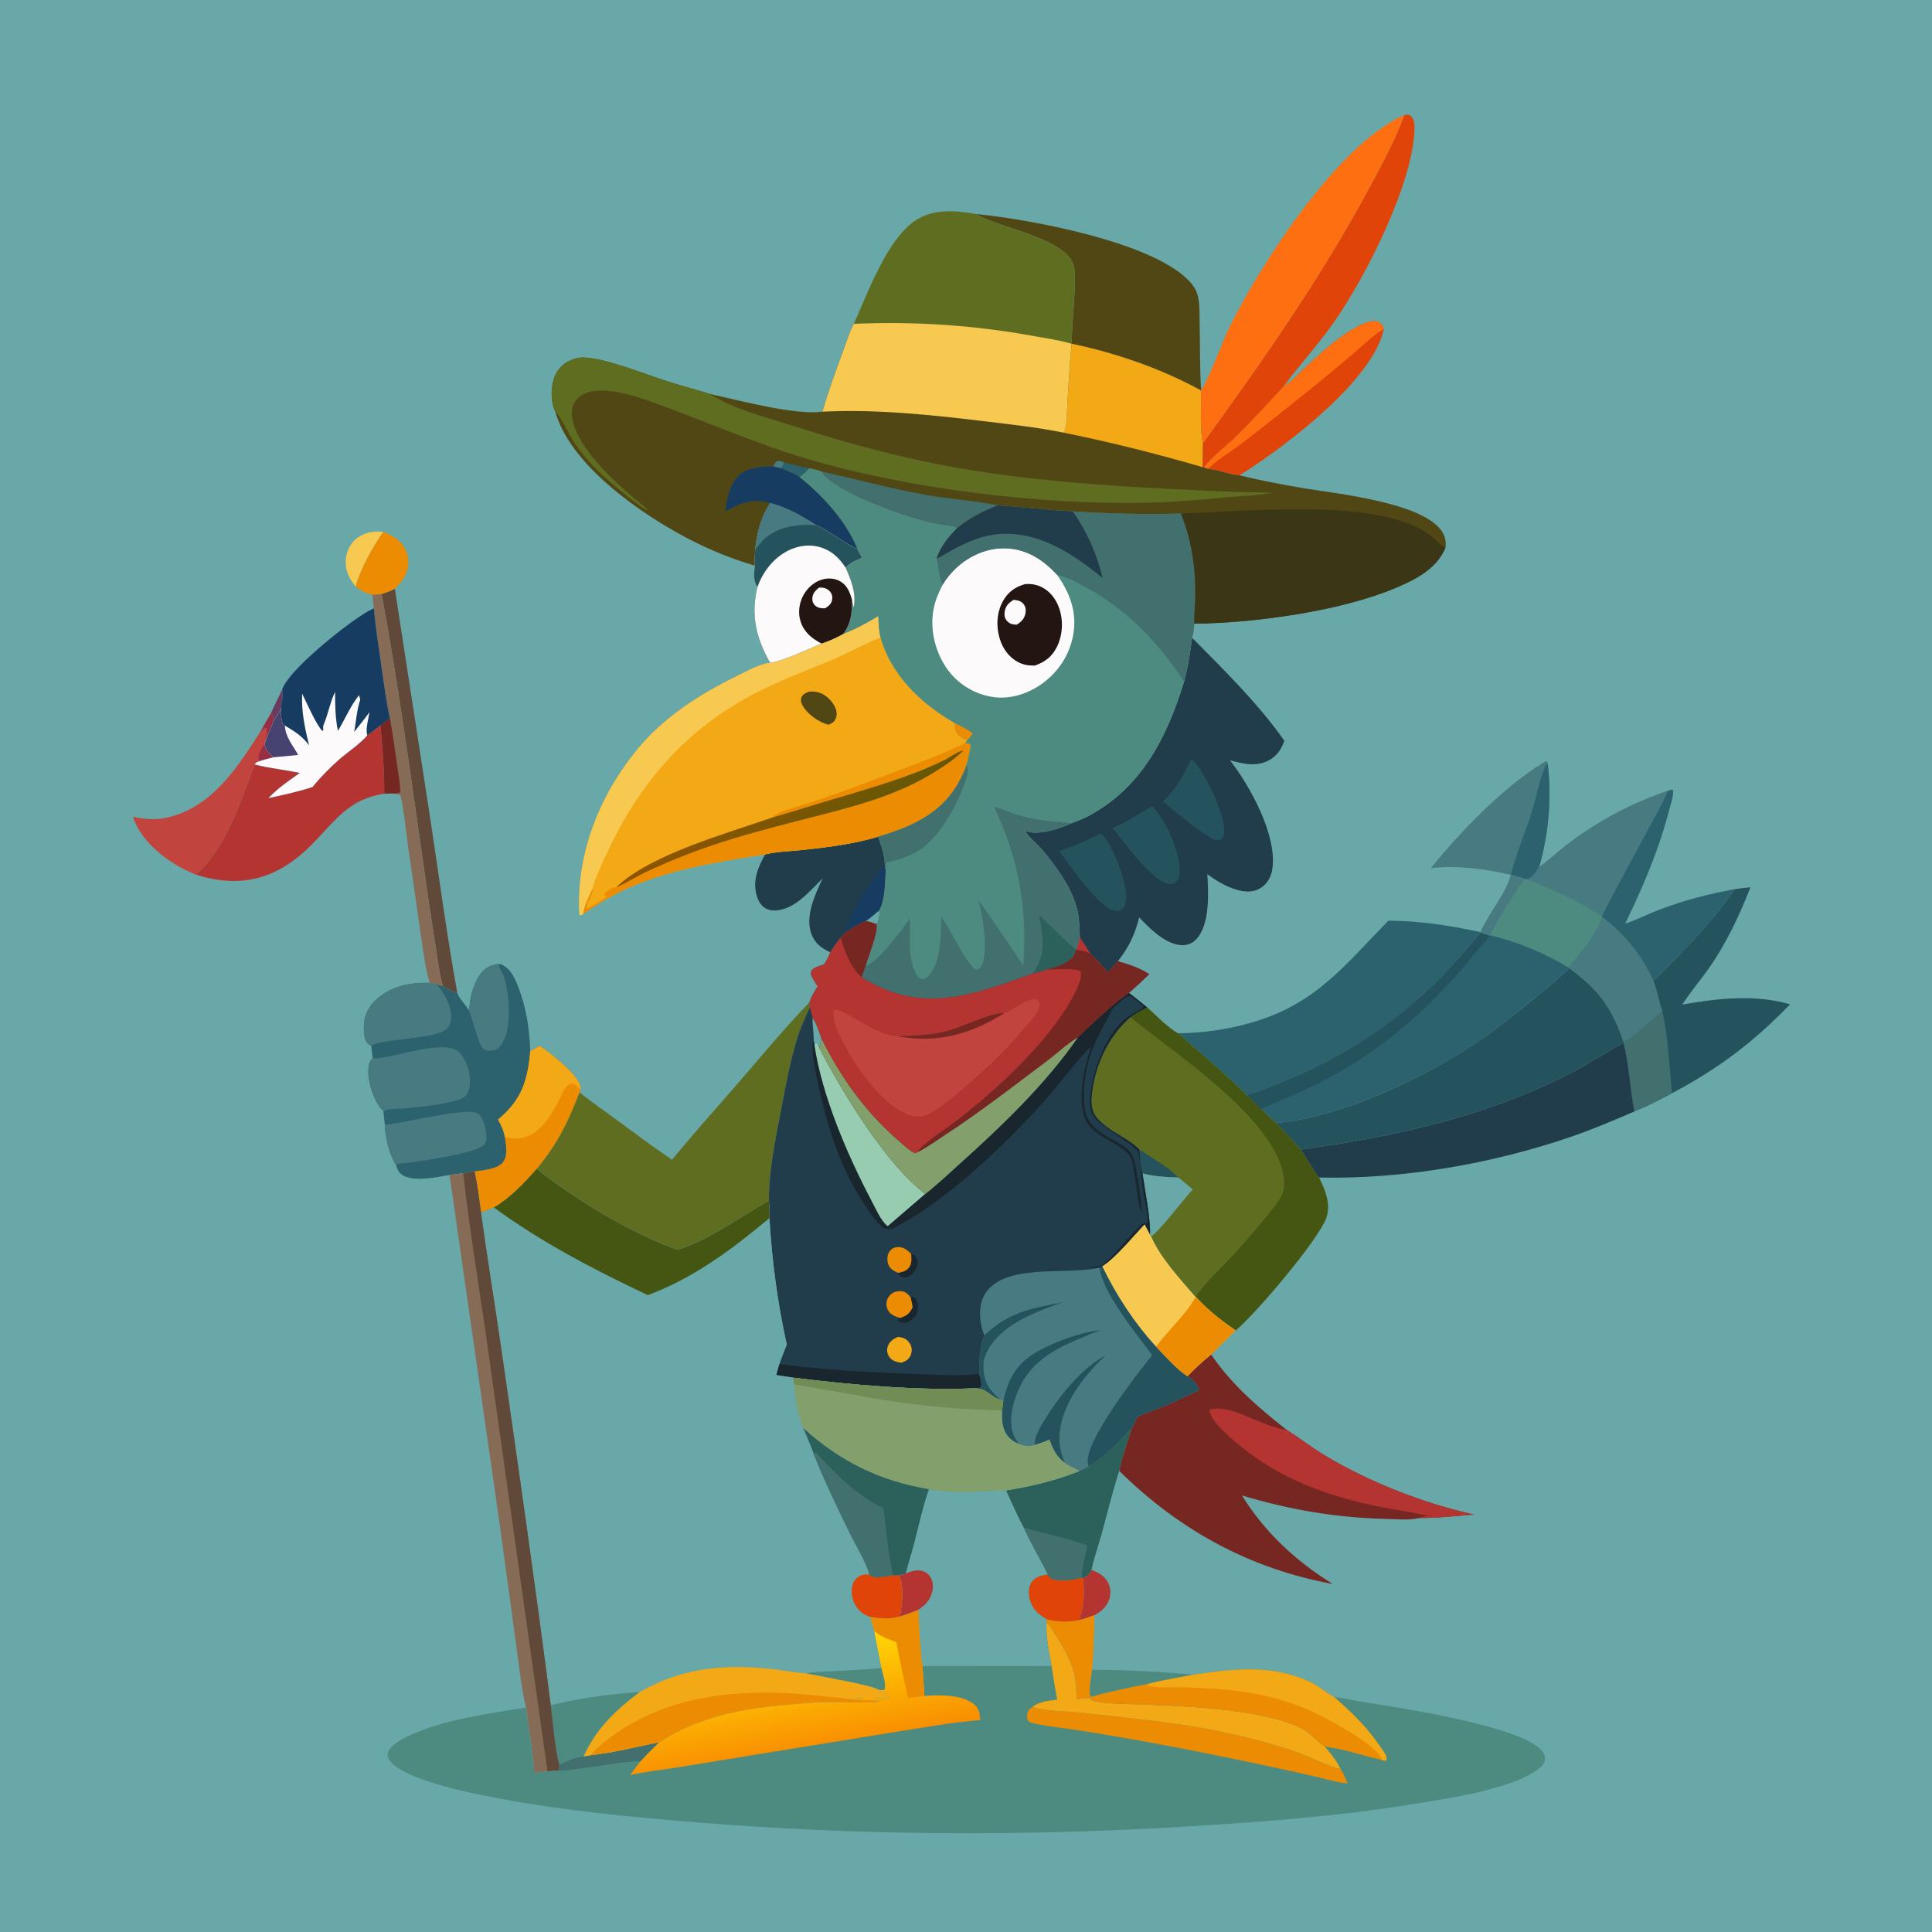 <svg version="1.1" xmlns="http://www.w3.org/2000/svg" style="display: block;" viewBox="0 0 2048 2048" width="1024" height="1024">
<defs>
	<linearGradient id="Gradient1" gradientUnits="userSpaceOnUse" x1="821.347" y1="837.309" x2="857.075" y2="896.388">
		<stop class="stop0" offset="0" stop-opacity="1" stop-color="rgb(140,85,0)"/>
		<stop class="stop1" offset="1" stop-opacity="1" stop-color="rgb(103,87,5)"/>
	</linearGradient>
	<linearGradient id="Gradient2" gradientUnits="userSpaceOnUse" x1="855.746" y1="1853.4" x2="836.993" y2="1749.63">
		<stop class="stop0" offset="0" stop-opacity="1" stop-color="rgb(249,143,1)"/>
		<stop class="stop1" offset="1" stop-opacity="1" stop-color="rgb(255,212,4)"/>
	</linearGradient>
</defs>
<path transform="translate(0,0)" fill="rgb(104,168,168)" d="M 0 0 L 2048 0 L 2048 2048 L 0 2048 L 0 0 z"/>
<path transform="translate(0,0)" fill="rgb(152,46,68)" d="M 287.419 755.657 C 288.746 758.217 289.816 760.447 290.463 763.292 C 287.785 769.442 285.494 775.821 282.719 781.907 C 282.733 778.694 282.682 775.497 282.557 772.285 L 281.115 771.747 C 279.265 773.191 277.445 774.665 275.628 776.148 L 287.419 755.657 z"/>
<path transform="translate(0,0)" fill="rgb(105,59,93)" d="M 299.187 730.873 C 300.23 737.421 298.935 744.144 297.696 750.596 C 296.356 754.856 293.473 759.956 290.463 763.292 C 289.816 760.447 288.746 758.217 287.419 755.657 C 291.092 747.294 295.224 739.104 299.187 730.873 z"/>
<path transform="translate(0,0)" fill="rgb(248,201,81)" d="M 376.995 621.788 C 369.957 613.412 365.516 603.718 366.606 592.573 C 367.451 583.927 371.52 575.785 378.468 570.461 C 386.479 564.323 396.462 562.535 406.271 563.876 C 395.531 579.315 381.749 603.74 376.995 621.788 z"/>
<path transform="translate(0,0)" fill="rgb(179,52,48)" d="M 1157.02 1664.19 C 1164.96 1667.35 1171.36 1670.51 1175.11 1678.77 C 1177.67 1684.4 1177.65 1690.82 1175.42 1696.56 C 1172.54 1703.98 1166.81 1708.5 1160.05 1712.27 C 1154.79 1714.11 1149.55 1716.07 1144.09 1717.28 C 1149.28 1702.14 1149.79 1688.67 1148.02 1672.88 C 1152.82 1670.9 1154.54 1668.56 1157.02 1664.19 z"/>
<path transform="translate(0,0)" fill="rgb(77,138,128)" d="M 1157.54 1770.01 C 1193.29 1770.21 1229.67 1771.87 1265.27 1775.26 C 1248.83 1778.4 1231.99 1781.08 1215.81 1785.35 C 1195.97 1789.03 1175.58 1793.42 1156.14 1798.77 C 1153.3 1793.46 1156.96 1776.47 1157.54 1770.01 z"/>
<path transform="translate(0,0)" fill="rgb(235,140,2)" d="M 1160.05 1712.27 C 1159.83 1731.52 1159.47 1750.84 1157.54 1770.01 C 1156.96 1776.47 1153.3 1793.46 1156.14 1798.77 L 1154.32 1799.72 C 1150.03 1800.55 1145.68 1800.75 1141.33 1801.06 C 1140.85 1791.82 1140.69 1782.12 1138.42 1773.1 C 1134.38 1757.06 1119.46 1732.66 1109.39 1719.38 L 1109.05 1716.35 C 1121.48 1719.45 1131.54 1719.76 1144.09 1717.28 C 1149.55 1716.07 1154.79 1714.11 1160.05 1712.27 z"/>
<path transform="translate(0,0)" fill="rgb(225,68,8)" d="M 1109.05 1716.35 C 1106.85 1714.96 1104.65 1713.51 1102.56 1711.96 C 1096.04 1707.15 1091.63 1699.58 1090.68 1691.53 C 1090.07 1686.32 1090.62 1680.33 1094.12 1676.16 C 1098.33 1671.13 1104.29 1669.49 1110.57 1669.14 C 1112.86 1672.26 1114.36 1674 1118.41 1674.7 C 1127.18 1676.21 1138.09 1674.43 1146.72 1672.57 L 1148.02 1672.88 C 1149.79 1688.67 1149.28 1702.14 1144.09 1717.28 C 1131.54 1719.76 1121.48 1719.45 1109.05 1716.35 z"/>
<path transform="translate(0,0)" fill="rgb(235,140,2)" d="M 406.271 563.876 C 416.326 567.311 425.541 573.25 430.151 583.227 C 433.796 591.113 433.738 599.871 430.502 607.859 C 427.798 614.535 423.472 619.096 418.573 624.173 C 413.899 626.657 409.572 628.293 404.522 629.774 L 394.771 630.618 C 387.644 628.776 382.766 626.375 376.995 621.788 C 381.749 603.74 395.531 579.315 406.271 563.876 z"/>
<path transform="translate(0,0)" fill="rgb(97,73,57)" d="M 418.573 624.173 L 455.914 866.608 C 465.333 928.45 473.525 990.518 484.67 1052.08 C 480.808 1052.77 473.215 1047.4 469.476 1045.38 C 465.51 1031.8 464.014 1016.59 461.729 1002.58 C 456.557 970.851 452.066 939.014 447.507 907.195 C 434.254 814.701 421.611 721.64 404.522 629.774 C 409.572 628.293 413.899 626.657 418.573 624.173 z"/>
<path transform="translate(0,0)" fill="rgb(134,108,87)" d="M 394.771 630.618 L 404.522 629.774 C 421.611 721.64 434.254 814.701 447.507 907.195 C 452.066 939.014 456.557 970.851 461.729 1002.58 C 464.014 1016.59 465.51 1031.8 469.476 1045.38 L 462.88 1043.41 L 455.432 1041.88 C 450.594 1025.44 448.557 1007.59 445.971 990.68 L 432.452 896.379 C 430.019 878.786 428.426 860.536 424.562 843.207 C 421.886 841.573 418.897 841.561 415.827 841.148 C 413.041 841.058 410.15 841.284 407.357 841.363 C 407.405 817.339 405.581 792.81 403.257 768.898 L 413.298 761.26 C 409.429 744.07 407.225 726.298 404.673 708.857 C 401.561 687.596 398.242 666.265 396.299 644.864 C 395.608 640.145 395.24 635.364 394.771 630.618 z"/>
<path transform="translate(0,0)" fill="rgb(119,39,34)" d="M 403.257 768.898 L 413.298 761.26 C 416.334 777.933 418.655 794.708 421.001 811.49 C 422.31 820.853 424.257 830.574 424.306 840.039 C 421.297 841.234 418.983 841.219 415.827 841.148 C 413.041 841.058 410.15 841.284 407.357 841.363 C 407.405 817.339 405.581 792.81 403.257 768.898 z"/>
<path transform="translate(0,0)" fill="rgb(194,68,63)" d="M 275.628 776.148 C 277.445 774.665 279.265 773.191 281.115 771.747 L 282.557 772.285 C 282.682 775.497 282.733 778.694 282.719 781.907 C 282.021 784.142 281.414 786.391 280.427 788.517 C 281.431 794.951 283.61 796.908 288.354 801.152 C 288.936 801.672 289.498 802.213 290.069 802.745 C 284.959 804.003 279.878 805.221 274.886 806.9 C 272.607 807.931 271.15 807.994 270.044 810.341 C 253.986 852.192 241.814 894.934 208.039 927.249 C 203.653 925.444 199.249 923.626 195.025 921.464 C 173.017 910.204 148.677 890.147 140.975 865.833 C 153.253 868.258 164.394 869.476 176.738 866.748 C 223.988 856.303 251.434 814.224 275.628 776.148 z"/>
<path transform="translate(0,0)" fill="rgb(152,46,68)" d="M 274.886 806.9 C 274.504 806.15 274.228 805.713 274.061 804.831 C 273.098 799.744 277.906 792.777 280.427 788.517 C 281.431 794.951 283.61 796.908 288.354 801.152 C 288.936 801.672 289.498 802.213 290.069 802.745 C 284.959 804.003 279.878 805.221 274.886 806.9 z"/>
<path transform="translate(0,0)" fill="rgb(71,123,129)" d="M 1631.6 918.974 C 1641.87 911.646 1651.36 902.514 1661.48 894.828 C 1694.42 869.835 1728.91 851.508 1768.1 838.121 C 1762.01 851.822 1754.5 864.974 1747.47 878.216 C 1731.02 909.192 1713.46 939.928 1697.85 971.287 C 1673.05 954.919 1646 942.979 1618.41 932.187 C 1624.31 930.692 1628.4 923.794 1631.6 918.974 z"/>
<path transform="translate(0,0)" fill="rgb(44,98,110)" d="M 1768.1 838.121 L 1773.17 836.88 C 1774.78 841.995 1771.15 851.875 1769.83 857.032 C 1758.79 900.152 1742.15 939.158 1722.75 979.114 L 1724.06 978.674 C 1736.21 974.538 1747.67 968.573 1759.68 964.047 C 1785.35 954.373 1812.19 947.261 1839.19 942.511 C 1813.68 978.798 1784.12 1009.07 1752.59 1040.01 C 1741.29 1013.01 1721.59 989.559 1698.3 972.076 L 1697.85 971.287 C 1713.46 939.928 1731.02 909.192 1747.47 878.216 C 1754.5 864.974 1762.01 851.822 1768.1 838.121 z"/>
<path transform="translate(0,0)" fill="rgb(71,123,129)" d="M 1516.72 920.349 C 1547.69 881.95 1593.82 834.067 1635.78 808.54 C 1637.71 807.366 1637.99 806.812 1640.28 807.352 L 1640.72 809.875 C 1644.96 846.629 1641.72 883.353 1631.6 918.974 C 1628.4 923.794 1624.31 930.692 1618.41 932.187 L 1616.47 931.671 C 1611.65 929.867 1606.75 928.642 1601.77 927.388 C 1575.05 921.218 1543.98 916.911 1516.72 920.349 z"/>
<path transform="translate(0,0)" fill="rgb(44,98,110)" d="M 1601.77 927.388 C 1602.79 917.398 1618.98 876.092 1623.02 863.207 C 1628.35 846.204 1631.67 826.956 1638.56 810.674 L 1640.72 809.875 C 1644.96 846.629 1641.72 883.353 1631.6 918.974 C 1628.4 923.794 1624.31 930.692 1618.41 932.187 L 1616.47 931.671 C 1611.65 929.867 1606.75 928.642 1601.77 927.388 z"/>
<path transform="translate(0,0)" fill="rgb(225,68,8)" d="M 1360.48 409.706 C 1368.45 405.174 1375.25 397.201 1382 390.956 C 1399.78 374.513 1419.58 355.837 1441.39 345.055 C 1447.01 342.274 1454.99 338.585 1461.18 341.406 C 1464.64 342.979 1465.93 345.41 1466.99 348.783 C 1455.3 402.834 1365.6 470.576 1319.78 500.227 C 1317.86 501.474 1315.92 502.7 1313.96 503.903 C 1302.66 503.041 1291.65 497.822 1280.32 497.003 L 1276.04 495.43 C 1285.43 483.15 1299.46 473.131 1310.52 462.309 C 1327.79 445.396 1343.93 427.323 1360.48 409.706 z"/>
<path transform="translate(0,0)" fill="rgb(253,111,17)" d="M 1360.48 409.706 C 1368.45 405.174 1375.25 397.201 1382 390.956 C 1399.78 374.513 1419.58 355.837 1441.39 345.055 C 1447.01 342.274 1454.99 338.585 1461.18 341.406 C 1464.64 342.979 1465.93 345.41 1466.99 348.783 C 1455.99 354.89 1445.81 365.222 1436.18 373.397 C 1420.17 386.995 1404.15 400.567 1387.72 413.653 C 1364.65 432.013 1341.7 450.662 1318.3 468.583 C 1305.95 478.051 1291.67 486.446 1280.32 497.003 L 1276.04 495.43 C 1285.43 483.15 1299.46 473.131 1310.52 462.309 C 1327.79 445.396 1343.93 427.323 1360.48 409.706 z"/>
<path transform="translate(0,0)" fill="rgb(43,97,90)" d="M 1154.04 1554.4 C 1164.99 1547.84 1175.4 1539.23 1184.19 1530.03 C 1189.41 1524.58 1194 1518.65 1199.8 1513.77 C 1195.19 1528.69 1189.64 1543.97 1186.43 1559.23 C 1179.24 1581.46 1173.73 1604.44 1167.54 1626.98 C 1164.18 1639.22 1159.53 1651.82 1157.02 1664.19 C 1154.54 1668.56 1152.82 1670.9 1148.02 1672.88 L 1146.72 1672.57 C 1138.09 1674.43 1127.18 1676.21 1118.41 1674.7 C 1114.36 1674 1112.86 1672.26 1110.57 1669.14 C 1102.47 1652.14 1092.45 1636.43 1084.87 1619.02 C 1078.15 1606.22 1072.24 1593.08 1066.29 1579.91 C 1093.3 1575.56 1118.88 1569.54 1144.29 1559.26 C 1147.86 1557.98 1150.81 1556.37 1154.04 1554.4 z"/>
<path transform="translate(0,0)" fill="rgb(65,112,110)" d="M 1084.87 1619.02 C 1107.05 1626.02 1130.93 1629.98 1152.52 1638.3 C 1150.54 1649.4 1147.05 1661.32 1146.72 1672.57 C 1138.09 1674.43 1127.18 1676.21 1118.41 1674.7 C 1114.36 1674 1112.86 1672.26 1110.57 1669.14 C 1102.47 1652.14 1092.45 1636.43 1084.87 1619.02 z"/>
<path transform="translate(0,0)" fill="rgb(33,60,74)" d="M 811.148 905.654 C 822.957 902.745 836.668 902.438 848.853 901.165 C 876.719 898.253 903.912 894.941 930.889 886.94 C 934.408 896.842 938.236 907.566 938.014 918.226 L 939.002 922.349 C 938.015 934.544 938.568 954.813 931.724 965.189 C 932.962 968.646 931.824 974.891 930.077 978.164 C 929.775 978.728 929.337 979.209 928.967 979.732 C 925.179 978.109 921.762 977.154 917.698 976.487 C 910.364 979.464 903.802 983.471 897.269 987.912 L 891.271 993.929 C 886.959 998.837 883.585 1004 880.153 1009.54 C 870.995 1005.11 863.824 1000.12 860.151 990.133 C 853.121 971.014 864.074 948.229 872.073 931.058 C 860.599 942.287 847.376 958.228 831.691 963.245 C 825.313 965.286 817.819 966.322 811.688 962.959 C 806.415 960.068 803.516 954.352 801.99 948.758 C 797.724 933.12 803.553 919.016 811.148 905.654 z"/>
<path transform="translate(0,0)" fill="rgb(22,60,98)" d="M 938.014 918.226 L 939.002 922.349 C 938.015 934.544 938.568 954.813 931.724 965.189 C 932.962 968.646 931.824 974.891 930.077 978.164 C 929.775 978.728 929.337 979.209 928.967 979.732 C 925.179 978.109 921.762 977.154 917.698 976.487 C 910.364 979.464 903.802 983.471 897.269 987.912 C 897.298 987.25 897.3 986.586 897.356 985.926 C 898.637 970.78 926.079 928.639 938.014 918.226 z"/>
<path transform="translate(0,0)" fill="rgb(104,168,168)" d="M 931.724 965.189 C 932.962 968.646 931.824 974.891 930.077 978.164 C 929.775 978.728 929.337 979.209 928.967 979.732 C 925.179 978.109 921.762 977.154 917.698 976.487 C 922.684 972.955 927.255 969.357 931.724 965.189 z"/>
<path transform="translate(0,0)" fill="rgb(179,52,48)" d="M 403.257 768.898 C 405.581 792.81 407.405 817.339 407.357 841.363 C 369.369 847.041 355.496 869.954 330.441 895.287 C 294.888 931.236 256.476 942.45 208.039 927.249 C 241.814 894.934 253.986 852.192 270.044 810.341 C 285.678 814.486 302.024 815.914 317.849 819.359 C 306.09 827.661 294.477 835.536 284.532 846.046 C 300.235 842.662 315.937 839.292 331.213 834.268 C 339.761 823.893 348.873 814.586 358.883 805.629 C 366.344 798.955 384.801 786.21 389.351 779.217 C 394.238 776.253 398.73 772.389 403.257 768.898 z"/>
<path transform="translate(0,0)" fill="rgb(225,68,8)" d="M 1488.64 121.834 C 1491.33 121.664 1493.63 121.259 1495.83 123.203 C 1499.52 126.457 1499.58 133.418 1499.41 137.934 C 1497.13 196.39 1447.21 294.435 1413.53 342.283 C 1396.98 365.797 1377.63 386.807 1360.48 409.706 C 1343.93 427.323 1327.79 445.396 1310.52 462.309 C 1299.46 473.131 1285.43 483.15 1276.04 495.43 L 1274.66 495.136 L 1275.02 469.998 C 1337.66 383.669 1399.08 296.306 1449.84 202.292 C 1464.11 175.864 1478.44 150.171 1488.64 121.834 z"/>
<path transform="translate(0,0)" fill="rgb(22,60,98)" d="M 396.299 644.864 C 398.242 666.265 401.561 687.596 404.673 708.857 C 407.225 726.298 409.429 744.07 413.298 761.26 L 403.257 768.898 C 398.73 772.389 394.238 776.253 389.351 779.217 C 384.801 786.21 366.344 798.955 358.883 805.629 C 348.873 814.586 339.761 823.893 331.213 834.268 C 315.937 839.292 300.235 842.662 284.532 846.046 C 294.477 835.536 306.09 827.661 317.849 819.359 C 302.024 815.914 285.678 814.486 270.044 810.341 C 271.15 807.994 272.607 807.931 274.886 806.9 C 279.878 805.221 284.959 804.003 290.069 802.745 C 289.498 802.213 288.936 801.672 288.354 801.152 C 283.61 796.908 281.431 794.951 280.427 788.517 C 281.414 786.391 282.021 784.142 282.719 781.907 C 285.494 775.821 287.785 769.442 290.463 763.292 C 293.473 759.956 296.356 754.856 297.696 750.596 C 298.935 744.144 300.23 737.421 299.187 730.873 C 305.118 711.169 364.258 663.992 383.759 651.954 C 387.854 649.16 391.831 646.961 396.299 644.864 z"/>
<path transform="translate(0,0)" fill="rgb(252,250,250)" d="M 320.277 735.326 C 324.614 744.063 335.595 768.857 341.61 774.74 L 342.775 774.122 C 342.47 771.542 342.315 769.964 343.333 767.544 C 347.853 756.805 349.729 745.086 354.691 734.538 C 354.863 734.173 355.044 733.812 355.22 733.449 C 355.213 747.533 355.396 760.846 358.181 774.74 C 365.938 762.062 371.25 748.659 380.638 736.829 C 380.927 738.409 381.464 739.978 381.901 741.526 C 378.317 752.292 377.401 764.652 375.462 775.867 C 380.952 768.974 386.437 762.101 391.622 754.972 C 390.759 761.354 387.128 773.452 389.351 779.217 C 384.801 786.21 366.344 798.955 358.883 805.629 C 348.873 814.586 339.761 823.893 331.213 834.268 C 315.937 839.292 300.235 842.662 284.532 846.046 C 294.477 835.536 306.09 827.661 317.849 819.359 C 302.024 815.914 285.678 814.486 270.044 810.341 C 271.15 807.994 272.607 807.931 274.886 806.9 C 279.878 805.221 284.959 804.003 290.069 802.745 C 289.498 802.213 288.936 801.672 288.354 801.152 C 283.61 796.908 281.431 794.951 280.427 788.517 C 281.414 786.391 282.021 784.142 282.719 781.907 C 285.494 775.821 287.785 769.442 290.463 763.292 C 293.473 759.956 296.356 754.856 297.696 750.596 C 297.926 756.155 297.772 761.788 299.642 767.08 L 302.019 769.183 C 312.15 775.139 320.575 780.352 327.573 790.108 C 323.171 771.519 319.383 754.59 320.277 735.326 z"/>
<path transform="translate(0,0)" fill="rgb(70,67,113)" d="M 290.463 763.292 C 293.473 759.956 296.356 754.856 297.696 750.596 C 297.926 756.155 297.772 761.788 299.642 767.08 L 302.019 769.183 C 302.414 781.302 310.566 790.097 316.055 800.289 L 290.069 802.745 C 289.498 802.213 288.936 801.672 288.354 801.152 C 283.61 796.908 281.431 794.951 280.427 788.517 C 281.414 786.391 282.021 784.142 282.719 781.907 C 285.494 775.821 287.785 769.442 290.463 763.292 z"/>
<path transform="translate(0,0)" fill="rgb(36,82,93)" d="M 1839.19 942.511 C 1844.65 941.828 1850.13 941.002 1855.61 940.541 C 1843.8 970.15 1831.02 998.012 1812.87 1024.35 C 1803.4 1038.11 1792.35 1050.96 1783.25 1064.9 C 1820.75 1058.29 1860.28 1053.84 1897.6 1064.62 C 1858.51 1104.9 1822.08 1132.55 1772.43 1158.79 C 1759.48 1165.8 1746.09 1172.62 1732.46 1178.2 C 1727.76 1154.05 1727.06 1129.57 1720.94 1105.54 L 1720.96 1104.8 C 1735.58 1097.15 1749.57 1082.45 1762.1 1071.57 C 1758.2 1061.33 1756.99 1050.29 1752.59 1040.01 C 1784.12 1009.07 1813.68 978.798 1839.19 942.511 z"/>
<path transform="translate(0,0)" fill="rgb(65,112,110)" d="M 1720.96 1104.8 C 1735.58 1097.15 1749.57 1082.45 1762.1 1071.57 C 1768.55 1100.87 1769.52 1129.19 1772.43 1158.79 C 1759.48 1165.8 1746.09 1172.62 1732.46 1178.2 C 1727.76 1154.05 1727.06 1129.57 1720.94 1105.54 L 1720.96 1104.8 z"/>
<path transform="translate(0,0)" fill="rgb(253,111,17)" d="M 1273.21 413.295 C 1280.47 404.495 1296.52 360.264 1303.63 346.049 C 1337.85 277.614 1417.89 153.481 1488.64 121.834 C 1478.44 150.171 1464.11 175.864 1449.84 202.292 C 1399.08 296.306 1337.66 383.669 1275.02 469.998 C 1271.8 453.173 1273.4 431.416 1273.15 413.987 L 1273.21 413.295 z"/>
<path transform="translate(0,0)" fill="rgb(81,71,20)" d="M 1035.01 226.933 C 1090.78 232.305 1226.26 256.995 1262.76 300.331 C 1266.33 304.576 1268.76 309.137 1269.97 314.558 C 1272.02 323.75 1271.42 334.211 1271.68 343.618 C 1272.3 366.67 1271.66 390.33 1273.21 413.295 L 1273.15 413.987 C 1231.88 391.098 1182.08 373.901 1135.96 364.393 C 1135.8 346.102 1141.97 295.891 1138.18 281.55 C 1130.58 252.817 1058.45 241.136 1036.59 227.937 C 1036.06 227.615 1035.54 227.268 1035.01 226.933 z"/>
<path transform="translate(0,0)" fill="rgb(33,60,74)" d="M 1378.7 1218.65 C 1476.55 1205.09 1570.01 1184.98 1659 1140.64 C 1680.47 1129.94 1700.02 1117.01 1720.94 1105.54 C 1727.06 1129.57 1727.76 1154.05 1732.46 1178.2 C 1710.07 1187.86 1687.58 1197.43 1664.49 1205.32 C 1581.15 1233.79 1486.31 1250.25 1398.13 1248.23 C 1393.84 1244.13 1383.96 1225.51 1378.7 1218.65 z"/>
<path transform="translate(0,0)" fill="rgb(44,98,110)" d="M 1471.64 975.983 C 1504.76 976.045 1537.26 981.116 1569.53 988.111 L 1569.72 988.668 C 1554.44 1006.44 1539.24 1024.5 1522.51 1040.95 C 1478.19 1084.51 1423.56 1120.52 1366.12 1144.13 C 1351.81 1150.02 1336.32 1156.92 1321.34 1160.77 C 1298.09 1138.02 1272.99 1116.52 1248.4 1095.22 L 1252.89 1095.19 C 1276.01 1094.82 1299.82 1091.23 1322.1 1085.24 C 1392.75 1066.26 1423.06 1025.96 1471.64 975.983 z"/>
<path transform="translate(0,0)" fill="rgb(94,109,32)" d="M 905.159 343.289 C 919.548 311.005 939.781 255.567 968.672 234.875 C 988.173 220.909 1012.63 222.902 1035.01 226.933 C 1035.54 227.268 1036.06 227.615 1036.59 227.937 C 1058.45 241.136 1130.58 252.817 1138.18 281.55 C 1141.97 295.891 1135.8 346.102 1135.96 364.393 C 1122.31 360.455 1107.55 358.31 1093.56 355.803 C 1031.1 344.608 968.518 340.487 905.159 343.289 z"/>
<path transform="translate(0,0)" fill="rgb(94,109,32)" d="M 858.063 1062.66 L 858.529 1067.5 C 854.195 1077.29 849.463 1087.15 846.134 1097.33 C 837.722 1123.07 832.848 1150.89 827.8 1177.46 C 821.954 1208.22 814.768 1241.25 815.133 1272.72 C 783.342 1290.64 753.418 1313.53 718.387 1324.87 C 668.303 1306.98 610.849 1272.2 568.97 1239.11 C 591.469 1211.61 601.6 1190.55 614.384 1158.02 C 626.033 1167.55 638.654 1176.04 650.773 1184.98 C 671.109 1199.97 691.382 1215.22 712.343 1229.33 C 735.547 1201.14 759.983 1174.08 783.845 1146.46 C 808.081 1118.4 832.184 1089.15 858.063 1062.66 z"/>
<path transform="translate(0,0)" fill="rgb(36,82,93)" d="M 1698.3 972.076 C 1721.59 989.559 1741.29 1013.01 1752.59 1040.01 C 1756.99 1050.29 1758.2 1061.33 1762.1 1071.57 C 1749.57 1082.45 1735.58 1097.15 1720.96 1104.8 L 1720.94 1105.54 C 1700.02 1117.01 1680.47 1129.94 1659 1140.64 C 1570.01 1184.98 1476.55 1205.09 1378.7 1218.65 C 1370.28 1208.98 1361.79 1199.61 1352.7 1190.57 C 1421.29 1184.02 1504.88 1144.91 1561.83 1107.35 C 1583.63 1092.98 1603.96 1076.77 1624.16 1060.26 C 1637.5 1049.36 1651.04 1038.44 1663.38 1026.4 L 1662.76 1025.65 C 1675.14 1010.31 1692.93 991.19 1698.3 972.076 z"/>
<path transform="translate(0,0)" fill="rgb(71,123,129)" d="M 1698.3 972.076 C 1721.59 989.559 1741.29 1013.01 1752.59 1040.01 C 1756.99 1050.29 1758.2 1061.33 1762.1 1071.57 C 1749.57 1082.45 1735.58 1097.15 1720.96 1104.8 C 1708.38 1067.82 1694.75 1049.71 1663.38 1026.4 L 1662.76 1025.65 C 1675.14 1010.31 1692.93 991.19 1698.3 972.076 z"/>
<path transform="translate(0,0)" fill="rgb(44,98,110)" d="M 1601.77 927.388 C 1606.75 928.642 1611.65 929.867 1616.47 931.671 L 1618.41 932.187 C 1646 942.979 1673.05 954.919 1697.85 971.287 L 1698.3 972.076 C 1692.93 991.19 1675.14 1010.31 1662.76 1025.65 L 1663.38 1026.4 C 1651.04 1038.44 1637.5 1049.36 1624.16 1060.26 C 1603.96 1076.77 1583.63 1092.98 1561.83 1107.35 C 1504.88 1144.91 1421.29 1184.02 1352.7 1190.57 L 1336.59 1175.62 L 1321.34 1160.77 C 1336.32 1156.92 1351.81 1150.02 1366.12 1144.13 C 1423.56 1120.52 1478.19 1084.51 1522.51 1040.95 C 1539.24 1024.5 1554.44 1006.44 1569.72 988.668 L 1569.53 988.111 C 1578.36 967.607 1595.78 948.844 1601.77 927.388 z"/>
<path transform="translate(0,0)" fill="rgb(36,82,93)" d="M 1569.72 988.668 L 1579.49 991.721 C 1566.33 1007.09 1553.82 1023.04 1540.18 1037.98 C 1501.4 1080.45 1456.56 1117.75 1405.39 1144.32 C 1383.03 1155.93 1359.7 1165.62 1336.59 1175.62 L 1321.34 1160.77 C 1336.32 1156.92 1351.81 1150.02 1366.12 1144.13 C 1423.56 1120.52 1478.19 1084.51 1522.51 1040.95 C 1539.24 1024.5 1554.44 1006.44 1569.72 988.668 z"/>
<path transform="translate(0,0)" fill="rgb(77,138,128)" d="M 1601.77 927.388 C 1606.75 928.642 1611.65 929.867 1616.47 931.671 L 1618.41 932.187 C 1646 942.979 1673.05 954.919 1697.85 971.287 L 1698.3 972.076 C 1692.93 991.19 1675.14 1010.31 1662.76 1025.65 C 1637.05 1010.1 1609.4 998.862 1580.28 991.575 L 1579.49 991.721 L 1569.72 988.668 L 1569.53 988.111 C 1578.36 967.607 1595.78 948.844 1601.77 927.388 z"/>
<path transform="translate(0,0)" fill="rgb(71,123,129)" d="M 1601.77 927.388 C 1606.75 928.642 1611.65 929.867 1616.47 931.671 C 1613.54 933.02 1582.5 983.757 1580 990.189 L 1580.28 991.575 L 1579.49 991.721 L 1569.72 988.668 L 1569.53 988.111 C 1578.36 967.607 1595.78 948.844 1601.77 927.388 z"/>
<path transform="translate(0,0)" fill="rgb(119,39,34)" d="M 1283.81 1435.81 C 1305.79 1467.92 1333.41 1491.68 1363.74 1515.58 C 1377.4 1524.24 1390.24 1534.28 1404.07 1542.63 C 1451.16 1571.07 1508.74 1593.48 1562.44 1605.45 C 1543.02 1607.03 1523.27 1609.28 1503.77 1609.18 C 1494.63 1611.72 1480.82 1610.39 1471.25 1610.19 C 1417.3 1609.03 1368.16 1600.69 1316.5 1585.26 C 1340.66 1624.18 1373.95 1655.22 1412.79 1679.05 C 1324.89 1663.13 1249.79 1621.66 1186.43 1559.23 C 1189.64 1543.97 1195.19 1528.69 1199.8 1513.77 L 1205.62 1501.89 C 1214.6 1497.34 1224.74 1494.38 1234.09 1490.5 C 1246.72 1485.26 1259.06 1479.12 1271.5 1473.43 C 1267.97 1466.6 1265.3 1462.94 1258.75 1458.82 C 1266.67 1450.68 1274.86 1442.81 1283.81 1435.81 z"/>
<path transform="translate(0,0)" fill="rgb(179,52,48)" d="M 1503.77 1609.18 C 1507.22 1607.98 1511.74 1606.55 1515.38 1606.92 C 1517.56 1607.14 1516.4 1607.3 1518.43 1606.62 C 1509.78 1606.78 1499.7 1603.62 1491.04 1602.28 C 1433.46 1593.38 1375.29 1577.43 1327.62 1542.67 C 1316.1 1534.27 1284.27 1510.04 1281.97 1495.17 L 1283.61 1493.79 C 1306.92 1488.91 1338.46 1512.7 1362.52 1515.45 C 1362.93 1515.5 1363.34 1515.54 1363.74 1515.58 C 1377.4 1524.24 1390.24 1534.28 1404.07 1542.63 C 1451.16 1571.07 1508.74 1593.48 1562.44 1605.45 C 1543.02 1607.03 1523.27 1609.28 1503.77 1609.18 z"/>
<path transform="translate(0,0)" fill="rgb(44,98,110)" d="M 496.784 1070.8 C 498.032 1067.61 497.912 1063.49 498.497 1060.07 C 500.267 1049.71 504.775 1036.49 512.264 1028.98 C 517.281 1023.94 523.996 1021.83 530.971 1022.03 C 540.632 1026.21 545.283 1035.7 548.953 1045.06 C 557.603 1067.12 561.461 1090.65 562.064 1114.26 L 571.968 1108.77 C 582.664 1115.45 612.642 1139.05 615.182 1151.53 C 615.456 1152.88 615.347 1154.26 615.286 1155.62 L 614.384 1158.02 C 601.6 1190.55 591.469 1211.61 568.97 1239.11 C 555.732 1254.14 541.003 1269.76 523.659 1280.05 C 519.082 1281.79 514.518 1283.66 509.87 1285.2 C 507.88 1270.69 506.123 1256.02 502.996 1241.7 L 491.004 1243.73 C 486.185 1244.31 481.33 1244.79 476.537 1245.54 C 463.258 1247.82 440.523 1252.7 428.308 1246.56 C 422.499 1243.64 421.447 1239.83 419.443 1234.11 C 412.181 1222.9 408.438 1205.35 407.924 1192.17 L 406.553 1179.7 L 406.12 1177.56 C 405.822 1177.27 405.512 1177 405.227 1176.69 C 395.969 1166.86 389.642 1146.43 390.522 1133.15 C 390.82 1128.66 391.419 1124.8 394.978 1121.81 L 393.544 1108.82 C 392.371 1108.07 391.157 1107.34 390.121 1106.4 C 385.668 1102.37 385.712 1093.68 385.688 1088.09 C 385.642 1077.33 390.133 1068.01 397.786 1060.57 C 413.315 1045.49 434.573 1041.25 455.432 1041.88 L 462.88 1043.41 L 469.476 1045.38 C 473.215 1047.4 480.808 1052.77 484.67 1052.08 C 486.165 1058.34 493.69 1064.59 496.784 1070.8 z"/>
<path transform="translate(0,0)" fill="rgb(71,123,129)" d="M 496.784 1070.8 C 498.032 1067.61 497.912 1063.49 498.497 1060.07 C 500.267 1049.71 504.775 1036.49 512.264 1028.98 C 517.281 1023.94 523.996 1021.83 530.971 1022.03 L 528.753 1022.92 C 529.249 1027.52 533.364 1032.09 534.725 1036.79 C 540.102 1055.36 543.425 1093.44 529.913 1109.44 C 527.673 1112.09 524.964 1113.56 521.495 1113.72 C 519.233 1113.83 514.565 1113.72 512.677 1112.37 C 507.409 1108.6 500.932 1078.83 496.784 1070.8 z"/>
<path transform="translate(0,0)" fill="rgb(71,123,129)" d="M 407.924 1192.17 C 408.311 1192.15 408.698 1192.14 409.084 1192.12 C 426.109 1191.2 498.373 1172.37 507.355 1180.84 C 513.618 1186.74 515.837 1199.69 515.438 1207.88 C 515.307 1210.58 514.475 1212.37 512.424 1214.16 C 501.89 1223.35 436.072 1232.65 419.443 1234.11 C 412.181 1222.9 408.438 1205.35 407.924 1192.17 z"/>
<path transform="translate(0,0)" fill="rgb(71,123,129)" d="M 455.432 1041.88 L 462.88 1043.41 C 471.214 1052.96 479.161 1066.94 478.167 1080.21 C 477.82 1084.83 476.067 1088.77 472.322 1091.62 C 458.986 1101.75 401.181 1101.37 393.544 1108.82 C 392.371 1108.07 391.157 1107.34 390.121 1106.4 C 385.668 1102.37 385.712 1093.68 385.688 1088.09 C 385.642 1077.33 390.133 1068.01 397.786 1060.57 C 413.315 1045.49 434.573 1041.25 455.432 1041.88 z"/>
<path transform="translate(0,0)" fill="rgb(71,123,129)" d="M 394.978 1121.81 C 395.482 1121.83 395.985 1121.86 396.489 1121.87 C 417.184 1122.27 471.352 1100.13 486.777 1115.59 C 494.627 1123.46 498.425 1136.72 498.145 1147.6 C 498.007 1152.98 496.861 1158.49 492.831 1162.34 C 485.132 1169.7 440.675 1173.81 428.751 1174.99 C 423.792 1175.48 412.412 1175.07 408.444 1177.29 C 406.722 1178.26 407.04 1178.12 406.553 1179.7 L 406.12 1177.56 C 405.822 1177.27 405.512 1177 405.227 1176.69 C 395.969 1166.86 389.642 1146.43 390.522 1133.15 C 390.82 1128.66 391.419 1124.8 394.978 1121.81 z"/>
<path transform="translate(0,0)" fill="rgb(235,140,2)" d="M 562.064 1114.26 L 571.968 1108.77 C 582.664 1115.45 612.642 1139.05 615.182 1151.53 C 615.456 1152.88 615.347 1154.26 615.286 1155.62 L 614.384 1158.02 C 601.6 1190.55 591.469 1211.61 568.97 1239.11 C 555.732 1254.14 541.003 1269.76 523.659 1280.05 C 519.082 1281.79 514.518 1283.66 509.87 1285.2 C 507.88 1270.69 506.123 1256.02 502.996 1241.7 C 511.864 1240.43 527.307 1239.52 533.209 1231.83 C 538.698 1224.68 536.178 1213.79 535.282 1205.61 C 533.954 1198.52 531.438 1192.96 527.959 1186.73 L 529.181 1185.71 C 553.225 1165.42 559.506 1144.62 562.064 1114.26 z"/>
<path transform="translate(0,0)" fill="rgb(243,168,21)" d="M 562.064 1114.26 L 571.968 1108.77 C 582.664 1115.45 612.642 1139.05 615.182 1151.53 C 615.456 1152.88 615.347 1154.26 615.286 1155.62 C 613.304 1153.09 611.122 1149.7 607.771 1148.94 C 605.315 1148.38 603.526 1149.11 601.673 1150.66 C 597.548 1154.11 595.053 1161.5 592.613 1166.24 C 583.328 1184.28 569.136 1207.91 545.821 1206.82 C 542.302 1206.66 538.767 1206.1 535.282 1205.61 C 533.954 1198.52 531.438 1192.96 527.959 1186.73 L 529.181 1185.71 C 553.225 1165.42 559.506 1144.62 562.064 1114.26 z"/>
<path transform="translate(0,0)" fill="rgb(33,60,74)" d="M 1263.66 676.059 C 1296.61 709.309 1334.87 746.927 1361.42 785.249 C 1358.24 794.79 1352.83 802.345 1343.53 806.731 C 1330.37 812.931 1317 809.572 1303.77 805.873 C 1325.14 833.256 1353.3 884.423 1348.89 919.952 C 1347.9 927.997 1344.57 935.318 1337.93 940.222 C 1331.62 944.88 1324.37 945.848 1316.76 944.521 C 1303.37 942.187 1290.63 934.577 1279.81 926.664 C 1281.04 946.675 1282.75 979.414 1268.36 995.354 C 1264.69 999.414 1259.64 1001.85 1254.14 1001.93 C 1238.33 1002.19 1222.44 987.752 1212.07 977.112 L 1207.64 972.484 C 1202.82 990.892 1196.74 1004.06 1184.95 1019.01 C 1181.46 1022.93 1178.06 1026.89 1174.66 1030.88 C 1168.35 1024.17 1162.67 1016.9 1155.81 1010.71 C 1150.74 1008.76 1145.9 1007.65 1140.59 1006.63 C 1142.46 1002.32 1143.47 997.699 1144.65 993.161 C 1144.03 984.741 1144.25 976.298 1142.7 967.958 C 1138.14 943.479 1119.82 918.424 1103.8 899.797 C 1098.85 894.042 1089.66 886.963 1086.53 880.347 C 1087.14 880.598 1087.74 880.865 1088.35 881.101 C 1100.65 885.824 1123.4 878.313 1134.85 873.104 L 1136.11 872.515 C 1142.2 870.3 1148.03 868.06 1153.77 865.008 C 1210.24 834.972 1237.27 781.148 1255.21 722.393 C 1259.37 707.095 1261.56 691.734 1263.66 676.059 z"/>
<path transform="translate(0,0)" fill="rgb(179,52,48)" d="M 1144.65 993.161 L 1155.81 1010.71 C 1150.74 1008.76 1145.9 1007.65 1140.59 1006.63 C 1142.46 1002.32 1143.47 997.699 1144.65 993.161 z"/>
<path transform="translate(0,0)" fill="rgb(36,82,93)" d="M 1262.46 804.52 C 1271.49 810.171 1285.42 838.102 1289.36 848.358 C 1292.56 856.686 1301.31 879.467 1296.1 887.72 C 1295.17 889.19 1294.01 890.274 1292.33 890.672 C 1287.31 891.857 1282.43 887.616 1278.41 885.064 C 1261.81 874.34 1247.89 861.783 1232.57 849.509 C 1247.07 836.181 1254.61 822.366 1262.46 804.52 z"/>
<path transform="translate(0,0)" fill="rgb(36,82,93)" d="M 1220.55 854.899 L 1222.02 855.247 C 1235.41 869.982 1245.75 892.531 1249.45 912.072 C 1250.63 918.328 1252.13 928.634 1247.69 933.903 C 1245.85 936.087 1243.98 937.051 1241.13 937.251 C 1234.18 937.74 1226.58 930.928 1221.67 926.621 C 1205.85 913.217 1192.49 893.9 1179.42 877.815 C 1193.79 871.78 1207.19 862.892 1220.55 854.899 z"/>
<path transform="translate(0,0)" fill="rgb(36,82,93)" d="M 1166.23 883.717 L 1167.99 884.066 C 1179.41 896.471 1191.48 927.787 1193.49 944.712 C 1194.13 950.107 1194.37 958.653 1190.3 962.957 C 1188.38 964.98 1186.65 965.748 1183.86 965.755 C 1177.2 965.773 1168.88 958.283 1164.26 953.94 C 1148.26 938.496 1135.57 919.981 1122.71 901.953 C 1138.09 897.287 1151.92 890.852 1166.23 883.717 z"/>
<path transform="translate(0,0)" fill="rgb(94,109,32)" d="M 1215.92 1067.83 C 1225.98 1076.8 1236.76 1088.4 1248.4 1095.22 C 1272.99 1116.52 1298.09 1138.02 1321.34 1160.77 L 1336.59 1175.62 L 1352.7 1190.57 C 1361.79 1199.61 1370.28 1208.98 1378.7 1218.65 C 1383.96 1225.51 1393.84 1244.13 1398.13 1248.23 C 1404.57 1260.95 1410.86 1276.13 1406.03 1290.46 C 1398.17 1313.77 1330.03 1393.83 1309.79 1410.26 C 1294.3 1399.73 1280.33 1388.68 1267.69 1374.82 L 1267.37 1374.89 C 1251.09 1355.85 1230.46 1333.94 1220.27 1310.78 L 1219.07 1308.82 C 1219.63 1291.59 1213.54 1261.49 1210.99 1243.73 C 1208.89 1235.73 1208.57 1226.46 1207.53 1218.21 C 1194.5 1205.59 1175.41 1199.43 1163.38 1185.7 C 1157.76 1179.28 1156.47 1171.99 1157.1 1163.66 C 1159.5 1132.04 1173.98 1099.02 1198.23 1078.33 C 1203.48 1073.94 1209.96 1071.16 1215.92 1067.83 z"/>
<path transform="translate(0,0)" fill="rgb(36,82,93)" d="M 1207.53 1218.21 C 1220.71 1227.62 1237.99 1236.56 1249.04 1248.17 C 1236.2 1247.73 1223.42 1247.17 1210.99 1243.73 C 1208.89 1235.73 1208.57 1226.46 1207.53 1218.21 z"/>
<path transform="translate(0,0)" fill="rgb(104,168,168)" d="M 1210.99 1243.73 C 1223.42 1247.17 1236.2 1247.73 1249.04 1248.17 C 1254.16 1252.37 1259.43 1256.46 1264.4 1260.83 C 1252.21 1274.13 1232.99 1300.67 1220.27 1310.78 L 1219.07 1308.82 C 1219.63 1291.59 1213.54 1261.49 1210.99 1243.73 z"/>
<path transform="translate(0,0)" fill="rgb(68,86,17)" d="M 1215.92 1067.83 C 1225.98 1076.8 1236.76 1088.4 1248.4 1095.22 C 1272.99 1116.52 1298.09 1138.02 1321.34 1160.77 L 1336.59 1175.62 L 1352.7 1190.57 C 1361.79 1199.61 1370.28 1208.98 1378.7 1218.65 C 1383.96 1225.51 1393.84 1244.13 1398.13 1248.23 C 1404.57 1260.95 1410.86 1276.13 1406.03 1290.46 C 1398.17 1313.77 1330.03 1393.83 1309.79 1410.26 C 1294.3 1399.73 1280.33 1388.68 1267.69 1374.82 C 1273.77 1363.08 1300.19 1338.58 1310.19 1327.22 C 1320.86 1315.1 1353.39 1278.91 1358.94 1266.75 C 1361.18 1261.84 1361.52 1256.07 1361.07 1250.76 C 1355.88 1188.31 1245.02 1116.54 1198.23 1078.33 C 1203.48 1073.94 1209.96 1071.16 1215.92 1067.83 z"/>
<path transform="translate(0,0)" fill="rgb(243,168,21)" d="M 894.018 671.869 C 907.191 666.829 919.015 660.397 931.027 653.055 C 931.373 660.622 931.491 668.327 933.398 675.702 C 944.79 715.806 976.447 745.945 1011.86 766.36 C 1012.04 766.463 1012.22 766.552 1012.4 766.648 C 1012.06 771.061 1012.67 774.915 1015.7 778.351 C 1018.55 781.564 1021.62 783.073 1025.65 784.332 L 1023.27 787.552 L 1027.95 788.355 C 1029.24 790.445 1028.86 790.436 1028.6 792.746 C 1027.47 798.926 1026.12 804.956 1024.51 811.031 C 1014.14 840.499 995.657 859.774 967.552 873.387 C 955.771 879.093 943.418 883.228 930.889 886.94 C 903.912 894.941 876.719 898.253 848.853 901.165 C 836.668 902.438 822.957 902.745 811.148 905.654 C 759.793 913.786 704.708 922.21 657.564 945.199 C 643.756 951.932 630.958 960.303 618.151 968.73 C 617.135 969.628 616.401 969.961 615.179 970.501 L 614.171 969.127 C 610.835 906.471 634.29 845.985 673.186 797.367 C 702.725 760.445 741.067 736.329 782.936 715.722 C 793.148 710.696 804.998 703.956 816.413 702.667 C 828.934 701.114 858.109 687.648 870.766 682.166 C 878.9 679.474 886.562 676.079 894.018 671.869 z"/>
<path transform="translate(0,0)" fill="rgb(81,71,20)" d="M 858.18 733.055 C 862.21 732.929 866.33 733.228 870.095 734.796 C 876.917 737.636 883.208 744.288 885.816 751.183 C 887.167 754.754 887.323 758.816 885.634 762.304 C 883.864 765.96 881.659 766.913 878.026 768.212 C 868.007 765.519 856.852 757.732 851.269 748.835 C 849.612 746.194 848.353 742.797 849.4 739.684 C 850.768 735.621 854.556 734.392 858.18 733.055 z"/>
<path transform="translate(0,0)" fill="rgb(235,140,2)" d="M 818.704 866.596 C 821.467 863.201 824.902 861.963 828.87 860.43 C 841.719 855.467 855.299 852.072 868.357 847.618 C 898.425 837.362 928.078 826.016 957.745 814.671 C 979.799 806.237 1002.24 798.372 1023.27 787.552 L 1027.95 788.355 C 1029.24 790.445 1028.86 790.436 1028.6 792.746 C 1026.31 793.587 1023.71 794.828 1021.35 795.354 C 1014.86 796.63 1006.87 802.933 1000.69 805.903 C 989.69 811.187 978.367 816.155 966.929 820.393 C 936.284 831.747 904.773 840.794 873.456 850.059 C 855.181 855.465 837.03 861.385 818.704 866.596 z"/>
<path transform="translate(0,0)" fill="rgb(248,201,81)" d="M 894.018 671.869 C 907.191 666.829 919.015 660.397 931.027 653.055 C 931.373 660.622 931.491 668.327 933.398 675.702 C 915.596 682.836 898.831 692.428 881.135 699.841 C 855.261 710.68 828.887 720.462 803.831 733.161 C 722.488 774.387 671.879 836.988 636.402 919.7 C 633.726 925.939 629.137 934.965 628.363 941.599 C 624.478 950.282 619.519 959.25 618.151 968.73 C 617.135 969.628 616.401 969.961 615.179 970.501 L 614.171 969.127 C 610.835 906.471 634.29 845.985 673.186 797.367 C 702.725 760.445 741.067 736.329 782.936 715.722 C 793.148 710.696 804.998 703.956 816.413 702.667 C 828.934 701.114 858.109 687.648 870.766 682.166 C 878.9 679.474 886.562 676.079 894.018 671.869 z"/>
<path transform="translate(0,0)" fill="rgb(235,140,2)" d="M 1021.35 795.354 C 1023.71 794.828 1026.31 793.587 1028.6 792.746 C 1027.47 798.926 1026.12 804.956 1024.51 811.031 C 1014.14 840.499 995.657 859.774 967.552 873.387 C 955.771 879.093 943.418 883.228 930.889 886.94 C 903.912 894.941 876.719 898.253 848.853 901.165 C 836.668 902.438 822.957 902.745 811.148 905.654 C 759.793 913.786 704.708 922.21 657.564 945.199 C 643.756 951.932 630.958 960.303 618.151 968.73 C 619.519 959.25 624.478 950.282 628.363 941.599 C 628.725 949.262 622.236 955 621.814 962.385 L 623.181 962.805 C 630.096 959.355 636.651 954.665 643.282 950.657 C 642.545 949.819 642.979 950.193 641.698 949.488 C 641.351 949.297 641 949.115 640.651 948.929 L 640.998 947.184 C 644.53 943.561 648.259 940.807 653.343 940.567 C 688.959 905.745 771.767 883.108 818.704 866.596 C 837.03 861.385 855.181 855.465 873.456 850.059 C 904.773 840.794 936.284 831.747 966.929 820.393 C 978.367 816.155 989.69 811.187 1000.69 805.903 C 1006.87 802.933 1014.86 796.63 1021.35 795.354 z"/>
<path transform="translate(0,0)" fill="url(#Gradient1)" d="M 818.704 866.596 C 837.03 861.385 855.181 855.465 873.456 850.059 C 904.773 840.794 936.284 831.747 966.929 820.393 C 978.367 816.155 989.69 811.187 1000.69 805.903 C 1006.87 802.933 1014.86 796.63 1021.35 795.354 C 1013.19 803.709 1003.5 810.284 993.69 816.548 C 947.735 845.901 896.101 857.099 844.072 870.555 C 814.288 878.258 784.248 886.208 755.102 896.07 C 730.956 904.241 706.558 913.999 683.556 924.99 C 673.466 929.812 663.553 936.285 653.343 940.567 C 688.959 905.745 771.767 883.108 818.704 866.596 z"/>
<path transform="translate(0,0)" fill="rgb(77,138,128)" d="M 857.524 496.361 C 862.12 497.169 866.374 498.296 870.8 499.771 C 885.526 522.384 962.265 548.77 990.204 554.622 C 998.216 556.3 1007.38 556.694 1015.06 559.259 C 1028.36 548.627 1041.68 541.763 1057.52 535.604 C 1084.11 537.588 1110.59 540.583 1137.23 542.077 C 1175.37 544.508 1213.59 545.502 1251.8 544.385 C 1263.06 572.266 1267.54 602.057 1267.09 632.034 C 1266.95 641.672 1265.76 651.53 1265.95 661.106 C 1265.56 666.113 1265.26 671.266 1263.66 676.059 C 1261.56 691.734 1259.37 707.095 1255.21 722.393 C 1237.27 781.148 1210.24 834.972 1153.77 865.008 C 1148.03 868.06 1142.2 870.3 1136.11 872.515 L 1134.85 873.104 C 1123.4 878.313 1100.65 885.824 1088.35 881.101 C 1087.74 880.865 1087.14 880.598 1086.53 880.347 C 1089.66 886.963 1098.85 894.042 1103.8 899.797 C 1119.82 918.424 1138.14 943.479 1142.7 967.958 C 1144.25 976.298 1144.03 984.741 1144.65 993.161 C 1143.47 997.699 1142.46 1002.32 1140.59 1006.63 C 1139.07 1013.11 1137.39 1015.64 1131.72 1019.25 C 1125.92 1022.96 1117.01 1025.98 1110.31 1027.7 C 1105.1 1029.2 1099.9 1030.77 1094.64 1032.1 C 1039.02 1051.71 986.833 1072.87 929.305 1044.81 C 923.844 1042.15 918.632 1038.87 913.325 1035.91 C 914.657 1031.82 916.107 1027.78 917.573 1023.74 C 920.154 1014.36 931.388 987.031 928.967 979.732 C 929.337 979.209 929.775 978.728 930.077 978.164 C 931.824 974.891 932.962 968.646 931.724 965.189 C 938.568 954.813 938.015 934.544 939.002 922.349 L 938.014 918.226 C 938.236 907.566 934.408 896.842 930.889 886.94 C 943.418 883.228 955.771 879.093 967.552 873.387 C 995.657 859.774 1014.14 840.499 1024.51 811.031 C 1026.12 804.956 1027.47 798.926 1028.6 792.746 C 1028.86 790.436 1029.24 790.445 1027.95 788.355 L 1023.27 787.552 L 1025.65 784.332 C 1021.62 783.073 1018.55 781.564 1015.7 778.351 C 1012.67 774.915 1012.06 771.061 1012.4 766.648 C 1012.22 766.552 1012.04 766.463 1011.86 766.36 C 976.447 745.945 944.79 715.806 933.398 675.702 C 931.491 668.327 931.373 660.622 931.027 653.055 C 919.015 660.397 907.191 666.829 894.018 671.869 C 902.421 660.187 903.128 649.703 903.165 635.831 C 903.86 638.557 903.905 641.005 905.02 643.693 C 907.729 628.547 902.358 615.363 896.388 601.8 C 901.557 596.177 906.978 594.244 913.891 591.359 C 912.239 588.148 910.505 584.992 908.75 581.836 C 896.741 552.422 871.991 525.244 847.411 505.728 C 851.285 502.812 854.437 500.152 857.524 496.361 z"/>
<path transform="translate(0,0)" fill="rgb(235,140,2)" d="M 1012.4 766.648 C 1018.98 769.869 1025.22 773.102 1031.26 777.253 C 1029.59 779.527 1027.81 782.58 1025.65 784.332 C 1021.62 783.073 1018.55 781.564 1015.7 778.351 C 1012.67 774.915 1012.06 771.061 1012.4 766.648 z"/>
<path transform="translate(0,0)" fill="rgb(65,112,110)" d="M 1024.51 811.031 C 1027.21 816.274 1025.6 820.989 1023.91 826.371 C 1016.09 851.218 994.597 891.311 970.711 903.496 C 960.832 908.535 950.423 912.431 939.457 914.275 C 938.905 917.053 938.919 919.544 939.002 922.349 L 938.014 918.226 C 938.236 907.566 934.408 896.842 930.889 886.94 C 943.418 883.228 955.771 879.093 967.552 873.387 C 995.657 859.774 1014.14 840.499 1024.51 811.031 z"/>
<path transform="translate(0,0)" fill="rgb(65,112,110)" d="M 1053.56 854.904 C 1063.34 858.055 1072.74 862.149 1082.67 864.945 C 1100.1 869.851 1118.15 871.071 1136.11 872.515 L 1134.85 873.104 C 1123.4 878.313 1100.65 885.824 1088.35 881.101 C 1087.74 880.865 1087.14 880.598 1086.53 880.347 C 1089.66 886.963 1098.85 894.042 1103.8 899.797 C 1119.82 918.424 1138.14 943.479 1142.7 967.958 C 1144.25 976.298 1144.03 984.741 1144.65 993.161 C 1143.47 997.699 1142.46 1002.32 1140.59 1006.63 C 1139.07 1013.11 1137.39 1015.64 1131.72 1019.25 C 1125.92 1022.96 1117.01 1025.98 1110.31 1027.7 C 1105.1 1029.2 1099.9 1030.77 1094.64 1032.1 C 1039.02 1051.71 986.833 1072.87 929.305 1044.81 C 923.844 1042.15 918.632 1038.87 913.325 1035.91 C 914.657 1031.82 916.107 1027.78 917.573 1023.74 C 917.848 1023.69 918.13 1023.68 918.398 1023.6 C 930.268 1020.17 957.421 984.496 964.723 973.28 C 964.72 990.511 962.699 1012.76 969.331 1028.91 C 971.053 1033.11 972.93 1036.28 977.279 1037.99 C 980.194 1037.62 981.535 1037.19 983.663 1035.07 C 998.116 1020.69 997.191 990.229 997.819 971.437 C 1009.38 988.218 1017.43 1009.02 1030.52 1024.53 C 1032.56 1026.94 1033.43 1027.45 1036.54 1027.77 C 1038.18 1026.73 1038.95 1026.49 1039.96 1024.75 C 1048.51 1010.07 1041.66 970.306 1037.22 954.145 C 1053.35 977.091 1069.29 1000.2 1084.71 1023.64 C 1089.13 962.766 1079.95 910.001 1053.56 854.904 z"/>
<path transform="translate(0,0)" fill="rgb(43,97,90)" d="M 1101.18 970.327 C 1115.15 981.561 1126.52 995.728 1140.59 1006.63 C 1139.07 1013.11 1137.39 1015.64 1131.72 1019.25 C 1125.92 1022.96 1117.01 1025.98 1110.31 1027.7 C 1105.1 1029.2 1099.9 1030.77 1094.64 1032.1 C 1095.51 1030.84 1096.37 1029.59 1097.2 1028.31 C 1109.06 1009.96 1105.59 990.354 1101.18 970.327 z"/>
<path transform="translate(0,0)" fill="rgb(252,250,250)" d="M 999.226 619.85 C 1003.14 613.299 1008.09 607.238 1013.67 602.042 C 1027.9 588.806 1046.94 580.49 1066.55 581.249 C 1088.5 582.099 1106.19 593.585 1120.6 609.399 C 1133.98 628.224 1141.72 648.7 1137.82 672.047 C 1134.16 693.945 1121.59 713.051 1103.35 725.651 C 1087.89 736.337 1068.72 741.946 1050.03 738.445 C 1030.95 734.872 1013.94 723.872 1003.09 707.768 C 990.859 689.624 985.433 666.186 989.846 644.636 C 991.668 635.737 995.134 627.909 999.226 619.85 z"/>
<path transform="translate(0,0)" fill="rgb(34,21,18)" d="M 1086.76 619.111 C 1092.86 618.773 1098.4 619.52 1103.94 622.222 C 1113.2 626.731 1119.5 635.251 1122.81 644.84 C 1127.3 657.817 1126.49 673.179 1120.44 685.536 C 1115.25 696.152 1107.86 701.633 1097.06 705.512 C 1090.55 705.702 1084.87 704.828 1079.04 701.75 C 1069.33 696.621 1062.86 687.294 1059.73 676.936 C 1055.77 663.864 1056.49 649.091 1063.25 637.05 C 1068.7 627.336 1076.24 622.169 1086.76 619.111 z"/>
<path transform="translate(0,0)" fill="rgb(252,250,250)" d="M 1074.3 635.915 C 1075.02 635.962 1075.73 636.009 1076.45 636.087 C 1080.02 636.479 1083.17 637.779 1085.34 640.764 C 1087.29 643.449 1087.68 646.794 1087.05 649.992 C 1085.88 655.983 1082.75 659.046 1077.75 662.183 C 1076.5 662.115 1075.24 662.043 1074 661.858 C 1071.02 661.414 1068.43 659.732 1066.69 657.27 C 1064.76 654.54 1064.41 651.2 1065.05 647.986 C 1066.27 641.837 1069.21 639.206 1074.3 635.915 z"/>
<path transform="translate(0,0)" fill="rgb(65,112,110)" d="M 1057.52 535.604 C 1084.11 537.588 1110.59 540.583 1137.23 542.077 C 1175.37 544.508 1213.59 545.502 1251.8 544.385 C 1263.06 572.266 1267.54 602.057 1267.09 632.034 C 1266.95 641.672 1265.76 651.53 1265.95 661.106 C 1265.56 666.113 1265.26 671.266 1263.66 676.059 C 1261.56 691.734 1259.37 707.095 1255.21 722.393 C 1227.31 680.936 1197.91 649.177 1154.24 624.319 C 1143.8 618.377 1132.43 611.995 1120.6 609.399 C 1106.19 593.585 1088.5 582.099 1066.55 581.249 C 1046.94 580.49 1027.9 588.806 1013.67 602.042 C 1008.09 607.238 1003.14 613.299 999.226 619.85 C 995.348 612.455 994.79 600.446 992.941 592.141 C 996.321 579.977 1006.33 568.029 1015.06 559.259 C 1028.36 548.627 1041.68 541.763 1057.52 535.604 z"/>
<path transform="translate(0,0)" fill="rgb(33,60,74)" d="M 1057.52 535.604 C 1084.11 537.588 1110.59 540.583 1137.23 542.077 C 1152.59 564.241 1162.39 586.763 1168.94 612.856 C 1137.64 586.915 1099.83 562.071 1057.23 566.25 C 1039.51 567.99 1023.62 575.2 1008.2 583.669 C 1003.2 586.414 998.136 589.888 992.941 592.141 C 996.321 579.977 1006.33 568.029 1015.06 559.259 C 1028.36 548.627 1041.68 541.763 1057.52 535.604 z"/>
<path transform="translate(0,0)" fill="rgb(81,71,20)" d="M 905.159 343.289 C 968.518 340.487 1031.1 344.608 1093.56 355.803 C 1107.55 358.31 1122.31 360.455 1135.96 364.393 C 1182.08 373.901 1231.88 391.098 1273.15 413.987 C 1273.4 431.416 1271.8 453.173 1275.02 469.998 L 1274.66 495.136 L 1276.04 495.43 L 1280.32 497.003 C 1291.65 497.822 1302.66 503.041 1313.96 503.903 C 1335.72 509.121 1357.64 513.436 1379.69 517.171 C 1415.49 523.231 1508.94 532.331 1528.76 563.686 C 1532.02 568.841 1533.15 574.458 1532.27 580.472 C 1522.79 603.44 1499.83 614.71 1478.01 623.812 C 1419.9 648.052 1328.57 660.584 1265.95 661.106 C 1265.76 651.53 1266.95 641.672 1267.09 632.034 C 1267.54 602.057 1263.06 572.266 1251.8 544.385 C 1213.59 545.502 1175.37 544.508 1137.23 542.077 C 1110.59 540.583 1084.11 537.588 1057.52 535.604 C 1041.68 541.763 1028.36 548.627 1015.06 559.259 C 1007.38 556.694 998.216 556.3 990.204 554.622 C 962.265 548.77 885.526 522.384 870.8 499.771 C 866.374 498.296 862.12 497.169 857.524 496.361 C 854.437 500.152 851.285 502.812 847.411 505.728 C 871.991 525.244 896.741 552.422 908.75 581.836 C 910.505 584.992 912.239 588.148 913.891 591.359 C 906.978 594.244 901.557 596.177 896.388 601.8 C 902.358 615.363 907.729 628.547 905.02 643.693 C 903.905 641.005 903.86 638.557 903.165 635.831 C 903.128 649.703 902.421 660.187 894.018 671.869 C 886.562 676.079 878.9 679.474 870.766 682.166 C 858.109 687.648 828.934 701.114 816.413 702.667 C 801.457 676.035 795.733 652.334 802.906 622.321 C 798.039 615.132 799.416 607.811 800.089 599.583 C 770.45 590.94 742.631 578.772 715.805 563.563 C 669.283 537.188 603.33 489.264 588.668 436.358 C 583.703 426.563 583.891 412.208 586.943 402.023 C 589.408 393.801 594.917 387.054 602.489 383.015 C 607.121 380.545 613.303 378.718 618.575 378.95 C 643.856 380.065 681.751 396.011 707.109 404.126 C 722.262 408.975 737.678 412.893 752.815 417.723 C 783.844 424.456 842.592 440.322 871.822 436.403 C 878.292 413.892 886.337 391.998 894.481 370.056 C 897.742 361.27 900.57 351.462 905.159 343.289 z"/>
<path transform="translate(0,0)" fill="rgb(71,123,129)" d="M 819.275 494.326 C 820.443 492.436 821.704 490.71 823.065 488.956 C 826.543 488.136 828.097 489.089 831.447 490.179 C 830.444 492.298 829.545 494.657 828.29 496.629 L 819.275 494.326 z"/>
<path transform="translate(0,0)" fill="rgb(44,98,110)" d="M 831.447 490.179 C 840.097 492.67 848.683 494.673 857.524 496.361 C 854.437 500.152 851.285 502.812 847.411 505.728 C 841.283 501.906 834.986 499.29 828.29 496.629 C 829.545 494.657 830.444 492.298 831.447 490.179 z"/>
<path transform="translate(0,0)" fill="rgb(65,112,110)" d="M 870.8 499.771 C 907.713 507.987 943.952 517.827 981.238 524.562 C 1006.47 529.119 1032.48 530.557 1057.52 535.604 C 1041.68 541.763 1028.36 548.627 1015.06 559.259 C 1007.38 556.694 998.216 556.3 990.204 554.622 C 962.265 548.77 885.526 522.384 870.8 499.771 z"/>
<path transform="translate(0,0)" fill="rgb(22,60,98)" d="M 768.628 542.145 C 770.762 529.426 772.754 515.404 781.891 505.516 C 791.628 494.978 806.031 495.08 819.275 494.326 L 828.29 496.629 C 834.986 499.29 841.283 501.906 847.411 505.728 C 871.991 525.244 896.741 552.422 908.75 581.836 C 893.532 575.258 880.492 563.289 864.921 556.619 C 849.581 546.607 834.34 538.219 816.603 533.319 C 798.017 527.672 784.833 533.51 768.628 542.145 z"/>
<path transform="translate(0,0)" fill="rgb(243,168,21)" d="M 1135.96 364.393 C 1182.08 373.901 1231.88 391.098 1273.15 413.987 C 1273.4 431.416 1271.8 453.173 1275.02 469.998 L 1274.66 495.136 C 1225.76 480.969 1177.24 468.671 1127.3 458.609 L 1128.5 457.648 C 1131.47 448.651 1130.83 436.15 1131.48 426.591 C 1132.88 405.867 1133.94 385.063 1135.96 364.393 z"/>
<path transform="translate(0,0)" fill="rgb(252,250,250)" d="M 816.603 533.319 C 834.34 538.219 849.581 546.607 864.921 556.619 C 880.492 563.289 893.532 575.258 908.75 581.836 C 910.505 584.992 912.239 588.148 913.891 591.359 C 906.978 594.244 901.557 596.177 896.388 601.8 C 902.358 615.363 907.729 628.547 905.02 643.693 C 903.905 641.005 903.86 638.557 903.165 635.831 C 903.128 649.703 902.421 660.187 894.018 671.869 C 886.562 676.079 878.9 679.474 870.766 682.166 C 858.109 687.648 828.934 701.114 816.413 702.667 C 801.457 676.035 795.733 652.334 802.906 622.321 C 798.039 615.132 799.416 607.811 800.089 599.583 C 800.041 594.01 800.117 588.524 800.478 582.961 C 802.09 566.477 806.77 546.917 816.603 533.319 z"/>
<path transform="translate(0,0)" fill="rgb(34,21,18)" d="M 870.766 682.166 C 860.748 676.877 852.472 670.35 848.756 659.117 C 845.698 649.875 847.002 639.564 851.589 631.057 C 855.762 623.319 862.929 616.826 871.448 614.322 C 877.883 612.43 885.173 612.967 890.988 616.437 C 898.227 620.755 901 628.106 903.165 635.831 C 903.128 649.703 902.421 660.187 894.018 671.869 C 886.562 676.079 878.9 679.474 870.766 682.166 z"/>
<path transform="translate(0,0)" fill="rgb(252,250,250)" d="M 868.173 622.892 C 869.456 622.859 870.743 622.8 872.023 622.946 C 875.185 623.307 878.196 624.882 880.147 627.421 C 882.137 630.011 882.595 632.743 882.049 635.957 C 881.315 640.274 878.302 642.453 874.941 644.735 C 873.813 644.821 873.156 644.899 871.967 644.841 C 868.468 644.671 865.186 643.529 862.974 640.662 C 861.457 638.697 860.918 636.352 861.113 633.925 C 861.526 628.781 864.39 626.017 868.173 622.892 z"/>
<path transform="translate(0,0)" fill="rgb(36,82,93)" d="M 816.603 533.319 C 834.34 538.219 849.581 546.607 864.921 556.619 C 880.492 563.289 893.532 575.258 908.75 581.836 C 910.505 584.992 912.239 588.148 913.891 591.359 C 906.978 594.244 901.557 596.177 896.388 601.8 C 889.227 590.708 880.318 582.559 867.088 579.471 C 854.347 576.498 841.214 579.589 830.338 586.589 C 817.364 594.939 807.975 607.843 802.906 622.321 C 798.039 615.132 799.416 607.811 800.089 599.583 C 800.041 594.01 800.117 588.524 800.478 582.961 C 802.09 566.477 806.77 546.917 816.603 533.319 z"/>
<path transform="translate(0,0)" fill="rgb(71,123,129)" d="M 816.603 533.319 C 834.34 538.219 849.581 546.607 864.921 556.619 C 844.971 555.634 825.068 557.743 809.669 571.854 C 806.476 574.78 804.151 577.902 801.631 581.402 C 801.253 581.926 800.862 582.441 800.478 582.961 C 802.09 566.477 806.77 546.917 816.603 533.319 z"/>
<path transform="translate(0,0)" fill="rgb(94,109,32)" d="M 588.668 436.358 C 583.703 426.563 583.891 412.208 586.943 402.023 C 589.408 393.801 594.917 387.054 602.489 383.015 C 607.121 380.545 613.303 378.718 618.575 378.95 C 643.856 380.065 681.751 396.011 707.109 404.126 C 722.262 408.975 737.678 412.893 752.815 417.723 C 778.707 434.392 813.362 442.556 842.513 451.968 C 906.151 472.513 969.691 489.068 1035.88 499.401 C 1125.09 513.325 1216.97 517.443 1307.1 521.344 C 1321.11 521.951 1335.16 521.681 1349.15 522.362 C 1331.88 525.491 1313.66 525.879 1296.14 527.528 C 1269.5 530.037 1243.01 532.354 1216.23 532.924 C 1103.35 535.325 962.46 518.262 854.129 485.959 C 798.68 469.425 745.676 445.599 691.25 426.189 C 671.485 419.141 625.546 403.318 609.999 425.115 C 605.82 430.974 605.419 437.924 606.865 444.784 C 614.275 479.932 658.98 517.854 686.547 539.836 L 686.778 540.633 C 681.445 540.735 643.074 508.194 636.14 501.456 C 626.262 491.855 616.82 480.963 608.965 469.64 C 604.015 462.505 594.127 440.73 588.668 436.358 z"/>
<path transform="translate(0,0)" fill="rgb(248,201,81)" d="M 905.159 343.289 C 968.518 340.487 1031.1 344.608 1093.56 355.803 C 1107.55 358.31 1122.31 360.455 1135.96 364.393 C 1133.94 385.063 1132.88 405.867 1131.48 426.591 C 1130.83 436.15 1131.47 448.651 1128.5 457.648 L 1127.3 458.609 C 1100.56 453.156 1073.05 450.102 1045.95 446.834 C 988.946 439.96 929.222 433.503 871.822 436.403 C 878.292 413.892 886.337 391.998 894.481 370.056 C 897.742 361.27 900.57 351.462 905.159 343.289 z"/>
<path transform="translate(0,0)" fill="rgb(59,55,22)" d="M 1251.8 544.385 C 1320.65 542.254 1440.35 529.432 1502.11 558.866 C 1510.51 562.869 1517.94 568.584 1524.7 574.936 C 1527.17 577.26 1529.08 579.146 1532.27 580.472 C 1522.79 603.44 1499.83 614.71 1478.01 623.812 C 1419.9 648.052 1328.57 660.584 1265.95 661.106 C 1265.76 651.53 1266.95 641.672 1267.09 632.034 C 1267.54 602.057 1263.06 572.266 1251.8 544.385 z"/>
<path transform="translate(0,0)" fill="rgb(77,138,128)" d="M 984.698 1578.47 C 1012.17 1583.97 1038.75 1580.39 1066.29 1579.91 C 1072.24 1593.08 1078.15 1606.22 1084.87 1619.02 C 1092.45 1636.43 1102.47 1652.14 1110.57 1669.14 C 1104.29 1669.49 1098.33 1671.13 1094.12 1676.16 C 1090.62 1680.33 1090.07 1686.32 1090.68 1691.53 C 1091.63 1699.58 1096.04 1707.15 1102.56 1711.96 C 1104.65 1713.51 1106.85 1714.96 1109.05 1716.35 L 1109.39 1719.38 C 1119.46 1732.66 1134.38 1757.06 1138.42 1773.1 C 1140.69 1782.12 1140.85 1791.82 1141.33 1801.06 C 1145.68 1800.75 1150.03 1800.55 1154.32 1799.72 L 1156.14 1798.77 C 1175.58 1793.42 1195.97 1789.03 1215.81 1785.35 C 1231.99 1781.08 1248.83 1778.4 1265.27 1775.26 C 1307.93 1768.93 1349.37 1764.07 1389.73 1783.46 C 1398.39 1787.62 1405.51 1794.53 1413.91 1798.74 C 1425.39 1800.28 1436.75 1802.87 1448.19 1804.71 C 1483.55 1810.38 1613.88 1829.66 1634.97 1856.45 C 1637.02 1859.05 1638.05 1861.73 1637.77 1865.1 C 1637.38 1869.72 1633.04 1873.62 1629.54 1876.13 C 1599.44 1897.71 1531.6 1906.96 1494.13 1913.01 C 1416.52 1925.54 1339.05 1931.19 1260.66 1936 C 1086.76 1946.68 911.639 1945.95 737.969 1931.75 C 669.071 1926.12 600.589 1919.64 532.526 1907.09 C 505.853 1902.17 428.415 1887.66 413.02 1866.14 C 411.273 1863.7 410.457 1861.07 411.204 1858.08 C 413.217 1850.03 426.401 1843.32 433.49 1839.99 C 471.12 1822.36 516.959 1816.86 557.584 1810.03 C 560.83 1832.9 564.667 1856.2 566.42 1879.23 L 580.358 1877.72 C 584.205 1877.03 588.225 1877.03 592.126 1876.84 C 593.042 1874.65 592.806 1872.68 592.794 1870.35 C 600.947 1866.48 609.647 1862.53 618.729 1861.77 C 621.444 1861.55 624.125 1860.92 626.799 1860.4 C 650.677 1858.08 675.201 1851.36 698.787 1846.86 C 740.836 1819.87 784.465 1811.42 833.434 1807.12 C 848.425 1805.8 863.558 1804.24 878.604 1804.04 C 894.41 1803.84 920.181 1805.68 934.396 1803.45 L 930.894 1803.72 L 931.588 1803.02 C 921.607 1802.23 911.41 1802.58 901.504 1801.18 L 900.637 1801.05 C 909.754 1799.82 926.938 1798.91 935.689 1800.82 C 937.248 1801.16 938.05 1801.38 939.723 1801.28 C 941.331 1801.19 940.781 1801.24 942.011 1799.85 C 941.253 1797.4 940.49 1796.34 938.673 1794.54 C 936.281 1793.85 933.823 1793.27 931.774 1791.8 C 931.374 1791.51 930.987 1791.2 930.593 1790.9 C 932.901 1791.4 934.872 1792.03 937.197 1791.27 C 940.054 1786.6 935.322 1773.71 934.237 1768.18 C 931.505 1755.12 929.097 1741.98 926.544 1728.89 C 925.374 1723.76 923.952 1718.93 922.217 1713.96 C 933.465 1715.71 942.84 1716.46 954.021 1713.52 C 956.107 1700.82 958.906 1681.71 952.872 1669.99 L 960.107 1668.06 C 962.75 1657.27 966.272 1646.69 969.035 1635.92 C 973.977 1616.66 978.219 1597.29 984.698 1578.47 z"/>
<path transform="translate(0,0)" fill="rgb(65,112,110)" d="M 626.799 1860.4 C 650.677 1858.08 675.201 1851.36 698.787 1846.86 C 692.055 1853.38 685.493 1859.95 679.166 1866.87 C 656.791 1867.51 634.867 1872.43 612.693 1875.09 C 606.185 1875.88 598.655 1877.32 592.126 1876.84 C 593.042 1874.65 592.806 1872.68 592.794 1870.35 C 600.947 1866.48 609.647 1862.53 618.729 1861.77 C 621.444 1861.55 624.125 1860.92 626.799 1860.4 z"/>
<path transform="translate(0,0)" fill="rgb(235,140,2)" d="M 1094.31 1809.47 C 1108.36 1813.91 1132.95 1814.12 1148.38 1815.86 C 1196.15 1821.27 1244.78 1825.41 1291.89 1835.17 C 1320.87 1841.17 1349.87 1848.42 1377.76 1858.43 C 1386.69 1861.63 1413.06 1874.35 1419.4 1874.73 C 1419.87 1874.76 1420.34 1874.74 1420.81 1874.74 C 1424.08 1879.69 1426.22 1885.2 1428.57 1890.63 C 1416.34 1889.19 1403.99 1885.46 1391.99 1882.69 C 1373.06 1878.31 1354.05 1874.25 1335.04 1870.22 C 1271.07 1856.64 1207.09 1844.22 1142.48 1834.06 C 1135.13 1832.91 1095.51 1828.22 1091.24 1825.33 C 1090.38 1824.75 1089.86 1823.78 1089.17 1823 C 1088.52 1820.44 1088.39 1818.65 1089.08 1816.12 C 1089.96 1812.92 1091.45 1811.18 1094.31 1809.47 z"/>
<path transform="translate(0,0)" fill="rgb(243,168,21)" d="M 1109.39 1719.38 C 1119.46 1732.66 1134.38 1757.06 1138.42 1773.1 C 1140.69 1782.12 1140.85 1791.82 1141.33 1801.06 C 1145.68 1800.75 1150.03 1800.55 1154.32 1799.72 C 1156.11 1801.59 1157.37 1802.67 1160.02 1803.23 C 1176.48 1806.7 1195.33 1806.12 1212.14 1806.83 C 1241.17 1808.06 1270.1 1809.24 1298.98 1812.67 C 1324.6 1815.7 1352.48 1820.06 1376.22 1830.44 C 1388.81 1835.94 1394.15 1844.45 1404.23 1851.36 C 1410.59 1858.65 1416.56 1865.99 1420.81 1874.74 C 1420.34 1874.74 1419.87 1874.76 1419.4 1874.73 C 1413.06 1874.35 1386.69 1861.63 1377.76 1858.43 C 1349.87 1848.42 1320.87 1841.17 1291.89 1835.17 C 1244.78 1825.41 1196.15 1821.27 1148.38 1815.86 C 1132.95 1814.12 1108.36 1813.91 1094.31 1809.47 C 1101.59 1803.7 1111.81 1802.75 1120.72 1801.69 C 1118.21 1789.93 1116.68 1777.85 1114.69 1765.99 C 1112.06 1750.58 1108.45 1735.08 1109.39 1719.38 z"/>
<path transform="translate(0,0)" fill="rgb(235,140,2)" d="M 1265.27 1775.26 C 1307.93 1768.93 1349.37 1764.07 1389.73 1783.46 C 1398.39 1787.62 1405.51 1794.53 1413.91 1798.74 C 1432.88 1815.02 1449.24 1831.19 1463.37 1851.96 C 1465.55 1855.15 1469.74 1860.18 1469.86 1864.16 C 1469.9 1865.35 1469.61 1865.48 1469.01 1866.58 L 1465.22 1865.77 C 1445.69 1861.2 1423.94 1853.98 1404.23 1851.36 C 1394.15 1844.45 1388.81 1835.94 1376.22 1830.44 C 1352.48 1820.06 1324.6 1815.7 1298.98 1812.67 C 1270.1 1809.24 1241.17 1808.06 1212.14 1806.83 C 1195.33 1806.12 1176.48 1806.7 1160.02 1803.23 C 1157.37 1802.67 1156.11 1801.59 1154.32 1799.72 L 1156.14 1798.77 C 1175.58 1793.42 1195.97 1789.03 1215.81 1785.35 C 1231.99 1781.08 1248.83 1778.4 1265.27 1775.26 z"/>
<path transform="translate(0,0)" fill="rgb(243,168,21)" d="M 1265.27 1775.26 C 1307.93 1768.93 1349.37 1764.07 1389.73 1783.46 C 1398.39 1787.62 1405.51 1794.53 1413.91 1798.74 C 1432.88 1815.02 1449.24 1831.19 1463.37 1851.96 C 1465.55 1855.15 1469.74 1860.18 1469.86 1864.16 C 1469.9 1865.35 1469.61 1865.48 1469.01 1866.58 L 1465.22 1865.77 C 1461.35 1850.8 1409.19 1822.94 1393.74 1815.64 C 1383.84 1810.96 1373.66 1806.94 1363.22 1803.64 C 1342.38 1797.07 1320.49 1792.98 1298.72 1791.09 C 1283.93 1789.8 1269.2 1788.86 1254.35 1788.64 C 1243.56 1788.48 1231.85 1789.22 1221.17 1787.87 C 1218.76 1787.57 1217.58 1786.96 1215.81 1785.35 C 1231.99 1781.08 1248.83 1778.4 1265.27 1775.26 z"/>
<path transform="translate(0,0)" fill="url(#Gradient2)" d="M 973.742 1706.33 C 974.373 1726.15 975.399 1746.43 977.825 1766.11 L 979.969 1797.79 C 995.24 1796.53 1019.54 1796.24 1032.14 1806.33 C 1038.16 1811.16 1038.49 1816.15 1039.14 1823.3 C 1010.84 1825.64 982.714 1830.66 954.666 1835.04 L 818.057 1857.24 L 718.812 1873.43 C 702.025 1876.13 684.493 1877.86 667.965 1881.75 C 671.639 1876.79 675.201 1871.6 679.166 1866.87 C 685.493 1859.95 692.055 1853.38 698.787 1846.86 C 740.836 1819.87 784.465 1811.42 833.434 1807.12 C 848.425 1805.8 863.558 1804.24 878.604 1804.04 C 894.41 1803.84 920.181 1805.68 934.396 1803.45 L 930.894 1803.72 L 931.588 1803.02 C 921.607 1802.23 911.41 1802.58 901.504 1801.18 L 900.637 1801.05 C 909.754 1799.82 926.938 1798.91 935.689 1800.82 C 937.248 1801.16 938.05 1801.38 939.723 1801.28 C 941.331 1801.19 940.781 1801.24 942.011 1799.85 C 941.253 1797.4 940.49 1796.34 938.673 1794.54 C 936.281 1793.85 933.823 1793.27 931.774 1791.8 C 931.374 1791.51 930.987 1791.2 930.593 1790.9 C 932.901 1791.4 934.872 1792.03 937.197 1791.27 C 940.054 1786.6 935.322 1773.71 934.237 1768.18 C 931.505 1755.12 929.097 1741.98 926.544 1728.89 C 925.374 1723.76 923.952 1718.93 922.217 1713.96 C 933.465 1715.71 942.84 1716.46 954.021 1713.52 C 960.656 1711.29 967.192 1708.8 973.742 1706.33 z"/>
<path transform="translate(0,0)" fill="rgb(235,140,2)" d="M 973.742 1706.33 C 974.373 1726.15 975.399 1746.43 977.825 1766.11 L 979.969 1797.79 C 974.173 1798.61 968.368 1799.31 962.555 1799.99 C 958.242 1780.29 953.614 1760.59 950.167 1740.72 C 941.368 1737.64 933.825 1734.9 926.544 1728.89 C 925.374 1723.76 923.952 1718.93 922.217 1713.96 C 933.465 1715.71 942.84 1716.46 954.021 1713.52 C 960.656 1711.29 967.192 1708.8 973.742 1706.33 z"/>
<path transform="translate(0,0)" fill="rgb(104,168,168)" d="M 984.698 1578.47 C 1012.17 1583.97 1038.75 1580.39 1066.29 1579.91 C 1072.24 1593.08 1078.15 1606.22 1084.87 1619.02 C 1092.45 1636.43 1102.47 1652.14 1110.57 1669.14 C 1104.29 1669.49 1098.33 1671.13 1094.12 1676.16 C 1090.62 1680.33 1090.07 1686.32 1090.68 1691.53 C 1091.63 1699.58 1096.04 1707.15 1102.56 1711.96 C 1104.65 1713.51 1106.85 1714.96 1109.05 1716.35 L 1109.39 1719.38 C 1108.45 1735.08 1112.06 1750.58 1114.69 1765.99 L 977.825 1766.11 C 975.399 1746.43 974.373 1726.15 973.742 1706.33 C 967.192 1708.8 960.656 1711.29 954.021 1713.52 C 956.107 1700.82 958.906 1681.71 952.872 1669.99 L 960.107 1668.06 C 962.75 1657.27 966.272 1646.69 969.035 1635.92 C 973.977 1616.66 978.219 1597.29 984.698 1578.47 z"/>
<path transform="translate(0,0)" fill="rgb(179,52,48)" d="M 960.107 1668.06 C 966.537 1665.37 972.885 1663.13 979.732 1666.02 C 983.462 1667.6 986.145 1670.7 987.587 1674.44 C 989.99 1680.68 988.902 1687.62 985.955 1693.46 C 983.086 1699.15 978.794 1702.66 973.742 1706.33 C 967.192 1708.8 960.656 1711.29 954.021 1713.52 C 956.107 1700.82 958.906 1681.71 952.872 1669.99 L 960.107 1668.06 z"/>
<path transform="translate(0,0)" fill="rgb(33,60,74)" d="M 917.698 976.487 C 921.762 977.154 925.179 978.109 928.967 979.732 C 931.388 987.031 920.154 1014.36 917.573 1023.74 C 916.107 1027.78 914.657 1031.82 913.325 1035.91 C 918.632 1038.87 923.844 1042.15 929.305 1044.81 C 986.833 1072.87 1039.02 1051.71 1094.64 1032.1 C 1099.9 1030.77 1105.1 1029.2 1110.31 1027.7 C 1117.01 1025.98 1125.92 1022.96 1131.72 1019.25 C 1137.39 1015.64 1139.07 1013.11 1140.59 1006.63 C 1145.9 1007.65 1150.74 1008.76 1155.81 1010.71 C 1162.67 1016.9 1168.35 1024.17 1174.66 1030.88 C 1178.06 1026.89 1181.46 1022.93 1184.95 1019.01 C 1196.67 1022.32 1207.88 1026.03 1218.2 1032.66 C 1211.09 1039.36 1204.06 1046.19 1196.58 1052.48 C 1203.21 1057.39 1209.55 1062.6 1215.92 1067.83 C 1209.96 1071.16 1203.48 1073.94 1198.23 1078.33 C 1173.98 1099.02 1159.5 1132.04 1157.1 1163.66 C 1156.47 1171.99 1157.76 1179.28 1163.38 1185.7 C 1175.41 1199.43 1194.5 1205.59 1207.53 1218.21 C 1208.57 1226.46 1208.89 1235.73 1210.99 1243.73 C 1213.54 1261.49 1219.63 1291.59 1219.07 1308.82 L 1220.27 1310.78 C 1230.46 1333.94 1251.09 1355.85 1267.37 1374.89 L 1267.69 1374.82 C 1280.33 1388.68 1294.3 1399.73 1309.79 1410.26 C 1301.16 1418.79 1292.61 1427.45 1283.81 1435.81 C 1274.86 1442.81 1266.67 1450.68 1258.75 1458.82 C 1265.3 1462.94 1267.97 1466.6 1271.5 1473.43 C 1259.06 1479.12 1246.72 1485.26 1234.09 1490.5 C 1224.74 1494.38 1214.6 1497.34 1205.62 1501.89 L 1199.8 1513.77 C 1194 1518.65 1189.41 1524.58 1184.19 1530.03 C 1175.4 1539.23 1164.99 1547.84 1154.04 1554.4 C 1150.81 1556.37 1147.86 1557.98 1144.29 1559.26 C 1138.98 1556.4 1133.54 1554.34 1128.63 1550.74 C 1119.62 1543.84 1116.09 1536.43 1112.43 1526.06 C 1107.49 1528.39 1102.39 1530.03 1097.2 1531.73 C 1090.85 1533.51 1085.78 1533.18 1079.79 1530.54 C 1075.88 1528.95 1072.24 1526.83 1069.37 1523.7 C 1062.07 1515.73 1061.78 1505.31 1062.16 1495.14 C 1062.81 1491.7 1063.1 1488.13 1063.55 1484.65 L 1060.43 1483.84 C 1060.11 1483.71 1059.8 1483.58 1059.48 1483.46 C 1047.08 1478.82 1046.26 1471.39 1031.89 1471.7 C 970.795 1474.21 901.599 1467.91 840.991 1460.41 C 834.948 1459.31 828.831 1458.5 822.756 1457.58 C 823.806 1453.72 824.954 1449.88 826.055 1446.03 C 828.426 1439.03 831.319 1432.15 833.978 1425.25 C 824.174 1380.52 818.311 1336.88 815.631 1291.24 C 815.926 1285.17 815.336 1278.82 815.133 1272.72 C 814.768 1241.25 821.954 1208.22 827.8 1177.46 C 832.848 1150.89 837.722 1123.07 846.134 1097.33 C 849.463 1087.15 854.195 1077.29 858.529 1067.5 L 858.063 1062.66 C 860.074 1056.37 863.271 1051.15 866.807 1045.65 C 864.746 1042.15 862.022 1038.54 860.409 1034.85 C 859.241 1032.17 859.602 1030.97 860.579 1028.33 C 864.12 1025.01 869.027 1023.87 873.542 1022.33 C 876.359 1018.08 878.3 1014.3 880.153 1009.54 C 883.585 1004 886.959 998.837 891.271 993.929 L 897.269 987.912 C 903.802 983.471 910.364 979.464 917.698 976.487 z"/>
<path transform="translate(0,0)" fill="rgb(104,168,168)" d="M 862.564 1103.02 C 862.829 1094.97 861.043 1086.87 861.416 1078.67 C 865.721 1085.19 868.086 1093.41 870.823 1100.73 L 868.537 1111.02 C 867.491 1108.66 867.19 1106.38 864.785 1105.27 L 863.357 1107.58 L 862.564 1103.02 z"/>
<path transform="translate(0,0)" fill="rgb(25,38,46)" d="M 965.79 1329.04 C 968.09 1329.72 970.072 1330.99 971.309 1333.12 C 973.066 1336.15 972.995 1339.87 971.801 1343.09 C 970.281 1347.19 966.417 1351.99 962.278 1353.64 C 960.433 1354.38 958.858 1354.3 956.931 1354.2 C 954.44 1352.83 953.281 1352.59 952.138 1349.91 C 952.052 1349.71 952.028 1349.49 951.973 1349.28 C 955.804 1348.67 960.356 1347.43 963.007 1344.41 C 966.858 1340.03 966.206 1334.43 965.79 1329.04 z"/>
<path transform="translate(0,0)" fill="rgb(25,38,46)" d="M 965.313 1375.2 C 967.782 1374.7 967.898 1374.83 970.199 1375.91 C 973.241 1380.4 973.359 1385.56 972.339 1390.77 C 971.612 1394.47 969.031 1396.56 966.37 1398.94 C 966.288 1399.03 966.223 1399.15 966.123 1399.23 C 963.925 1401.03 961.621 1402.07 958.75 1402.13 C 956.145 1402.18 954.019 1401.74 952.056 1399.96 L 952.202 1398.09 L 954.091 1397.09 C 954.42 1396.98 954.752 1396.89 955.078 1396.77 C 961.906 1394.39 964.13 1392.3 967.417 1385.81 C 966.959 1382.19 966.18 1378.74 965.313 1375.2 z"/>
<path transform="translate(0,0)" fill="rgb(243,168,21)" d="M 951.871 1417.15 C 953.856 1417.39 955.559 1417.65 957.474 1418.3 C 961.033 1419.49 963.898 1422.59 965.397 1425.95 C 966.937 1429.41 966.722 1433.38 965.209 1436.81 C 963.178 1441.42 960.162 1442.79 955.644 1444.53 C 953.833 1444.3 952.067 1444.08 950.314 1443.55 C 946.376 1442.36 943.43 1440.29 941.606 1436.52 C 940.158 1433.53 940 1430.19 941.122 1427.07 C 943.047 1421.71 946.883 1419.33 951.871 1417.15 z"/>
<path transform="translate(0,0)" fill="rgb(235,140,2)" d="M 951.973 1349.28 C 947.638 1347.17 943.32 1345.26 941.622 1340.39 C 940.282 1336.53 940.179 1330.75 942.495 1327.2 C 944.407 1324.28 946.878 1322.59 950.357 1322.12 C 954.878 1321.51 958.724 1322.78 962.089 1325.75 L 965.79 1329.04 C 966.206 1334.43 966.858 1340.03 963.007 1344.41 C 960.356 1347.43 955.804 1348.67 951.973 1349.28 z"/>
<path transform="translate(0,0)" fill="rgb(235,140,2)" d="M 954.091 1397.09 C 950.484 1395.99 947.005 1394.9 944.133 1392.35 C 941.252 1389.78 939.581 1386 939.609 1382.14 C 939.638 1378.37 941.374 1374.67 944.174 1372.16 C 947.115 1369.52 951.193 1368.36 955.096 1368.7 C 960.1 1369.12 962.203 1371.61 965.313 1375.2 C 966.18 1378.74 966.959 1382.19 967.417 1385.81 C 964.13 1392.3 961.906 1394.39 955.078 1396.77 C 954.752 1396.89 954.42 1396.98 954.091 1397.09 z"/>
<path transform="translate(0,0)" fill="rgb(25,38,46)" d="M 945.49 1302.61 C 942.899 1302.87 940.259 1303.2 937.813 1302.1 C 932.8 1299.84 927.061 1291.88 923.755 1287.44 C 901.603 1257.67 886.222 1221.7 876.383 1185.98 C 872.747 1172.78 856.84 1113.08 862.564 1103.02 L 863.357 1107.58 C 871.239 1161.38 898.47 1224.78 923.788 1272.69 C 927.846 1280.37 933.602 1293.7 940.264 1299.2 C 940.543 1299.42 940.862 1299.6 941.161 1299.8 L 945.49 1302.61 z"/>
<path transform="translate(0,0)" fill="rgb(25,38,46)" d="M 826.055 1446.03 C 875.542 1452.39 925.327 1455.06 975.163 1456.65 C 994.738 1457.28 1018.86 1459.22 1037.98 1456.23 C 1039.15 1460.77 1041.51 1466.2 1039.6 1470.57 C 1037.09 1471.88 1034.64 1471.69 1031.89 1471.7 C 970.795 1474.21 901.599 1467.91 840.991 1460.41 C 834.948 1459.31 828.831 1458.5 822.756 1457.58 C 823.806 1453.72 824.954 1449.88 826.055 1446.03 z"/>
<path transform="translate(0,0)" fill="rgb(152,204,176)" d="M 863.357 1107.58 L 864.785 1105.27 C 867.19 1106.38 867.491 1108.66 868.537 1111.02 C 892.676 1157.41 939.322 1234.69 980.944 1265.61 L 941.161 1299.8 C 940.862 1299.6 940.543 1299.42 940.264 1299.2 C 933.602 1293.7 927.846 1280.37 923.788 1272.69 C 898.47 1224.78 871.239 1161.38 863.357 1107.58 z"/>
<path transform="translate(0,0)" fill="rgb(25,38,46)" d="M 1196.58 1052.48 C 1203.21 1057.39 1209.55 1062.6 1215.92 1067.83 C 1209.96 1071.16 1203.48 1073.94 1198.23 1078.33 C 1173.98 1099.02 1159.5 1132.04 1157.1 1163.66 C 1156.47 1171.99 1157.76 1179.28 1163.38 1185.7 C 1175.41 1199.43 1194.5 1205.59 1207.53 1218.21 C 1208.57 1226.46 1208.89 1235.73 1210.99 1243.73 C 1213.54 1261.49 1219.63 1291.59 1219.07 1308.82 L 1213.34 1297.99 C 1201.67 1310.08 1181.87 1334.38 1168.52 1342.3 L 1165.59 1343.88 L 1163.67 1344.11 L 1156.74 1343.56 L 1156.93 1342.99 C 1157.82 1342.93 1158.71 1342.84 1159.6 1342.83 C 1162.23 1342.82 1164.79 1342.87 1167.15 1341.51 C 1179.52 1334.38 1198.68 1307.24 1210.73 1297.68 C 1211.71 1296.9 1213.43 1296.83 1214.58 1296.68 C 1215.14 1296.6 1215.7 1296.54 1216.27 1296.47 C 1217.29 1286.27 1212.61 1269.88 1211.21 1259.34 C 1209.77 1248.46 1209.85 1230.44 1206.02 1220.8 C 1203.08 1213.41 1168.42 1195.55 1160 1184.12 C 1154.25 1176.3 1154.82 1166.21 1156.2 1157.09 C 1160.22 1130.76 1172.2 1096.6 1193.71 1079.22 C 1199.23 1074.75 1206.23 1072.11 1212 1067.81 L 1211.69 1066.38 C 1207.72 1063.33 1201.27 1056.55 1196.59 1055.67 C 1190.93 1058.64 1186.02 1063.03 1181.35 1067.38 C 1177.37 1071.09 1176.22 1076.29 1173.47 1080.96 C 1158.54 1106.32 1149.82 1129.1 1148.95 1158.85 C 1148.06 1188.97 1157.54 1196 1181.96 1209.57 C 1187.45 1212.63 1192.85 1215.51 1197.1 1220.29 C 1199.31 1222.76 1200.85 1225.48 1201.86 1228.64 C 1204.5 1236.9 1210.5 1275.35 1209.86 1284.62 C 1207.02 1283.48 1202.48 1236.5 1199.32 1228.67 C 1192.67 1212.19 1161.1 1207.78 1150.89 1187.34 C 1141.12 1167.76 1149.77 1128.66 1156.78 1108.87 C 1138.79 1126.95 1124.23 1147.75 1107.36 1166.78 C 1067.33 1211.93 1000.01 1276.3 945.49 1302.61 L 941.161 1299.8 L 980.944 1265.61 C 993.383 1255.97 1005.13 1244.71 1016.85 1234.18 C 1060.95 1194.57 1109.44 1148.27 1142.87 1099.29 C 1157.58 1085.01 1180.04 1063.85 1196.58 1052.48 z"/>
<path transform="translate(0,0)" fill="rgb(131,159,108)" d="M 870.823 1100.73 C 890.801 1141.2 916.611 1177.72 950.73 1207.56 C 956.551 1212.65 962.69 1218.73 969.539 1222.34 C 970.618 1222.13 971.298 1222.07 972.211 1221.42 C 982.404 1216.53 992.401 1209.11 1001.88 1202.91 C 1039.08 1178.59 1074.29 1151.24 1109.78 1124.55 C 1120.7 1116.34 1131.15 1106.21 1142.87 1099.29 C 1109.44 1148.27 1060.95 1194.57 1016.85 1234.18 C 1005.13 1244.71 993.383 1255.97 980.944 1265.61 C 939.322 1234.69 892.676 1157.41 868.537 1111.02 L 870.823 1100.73 z"/>
<path transform="translate(0,0)" fill="rgb(179,52,48)" d="M 917.698 976.487 C 921.762 977.154 925.179 978.109 928.967 979.732 C 931.388 987.031 920.154 1014.36 917.573 1023.74 C 916.107 1027.78 914.657 1031.82 913.325 1035.91 C 918.632 1038.87 923.844 1042.15 929.305 1044.81 C 986.833 1072.87 1039.02 1051.71 1094.64 1032.1 C 1099.9 1030.77 1105.1 1029.2 1110.31 1027.7 C 1117.01 1025.98 1125.92 1022.96 1131.72 1019.25 C 1137.39 1015.64 1139.07 1013.11 1140.59 1006.63 C 1145.9 1007.65 1150.74 1008.76 1155.81 1010.71 C 1162.67 1016.9 1168.35 1024.17 1174.66 1030.88 C 1178.06 1026.89 1181.46 1022.93 1184.95 1019.01 C 1196.67 1022.32 1207.88 1026.03 1218.2 1032.66 C 1211.09 1039.36 1204.06 1046.19 1196.58 1052.48 C 1180.04 1063.85 1157.58 1085.01 1142.87 1099.29 C 1131.15 1106.21 1120.7 1116.34 1109.78 1124.55 C 1074.29 1151.24 1039.08 1178.59 1001.88 1202.91 C 992.401 1209.11 982.404 1216.53 972.211 1221.42 C 971.298 1222.07 970.618 1222.13 969.539 1222.34 C 962.69 1218.73 956.551 1212.65 950.73 1207.56 C 916.611 1177.72 890.801 1141.2 870.823 1100.73 C 868.086 1093.41 865.721 1085.19 861.416 1078.67 C 860.342 1074.97 859.432 1071.24 858.529 1067.5 L 858.063 1062.66 C 860.074 1056.37 863.271 1051.15 866.807 1045.65 C 864.746 1042.15 862.022 1038.54 860.409 1034.85 C 859.241 1032.17 859.602 1030.97 860.579 1028.33 C 864.12 1025.01 869.027 1023.87 873.542 1022.33 C 876.359 1018.08 878.3 1014.3 880.153 1009.54 C 883.585 1004 886.959 998.837 891.271 993.929 L 897.269 987.912 C 903.802 983.471 910.364 979.464 917.698 976.487 z"/>
<path transform="translate(0,0)" fill="rgb(119,39,34)" d="M 917.698 976.487 C 921.762 977.154 925.179 978.109 928.967 979.732 C 931.388 987.031 920.154 1014.36 917.573 1023.74 C 916.107 1027.78 914.657 1031.82 913.325 1035.91 C 902.229 1026.36 894.626 1007.81 891.271 993.929 L 897.269 987.912 C 903.802 983.471 910.364 979.464 917.698 976.487 z"/>
<path transform="translate(0,0)" fill="rgb(119,39,34)" d="M 1140.59 1006.63 C 1145.9 1007.65 1150.74 1008.76 1155.81 1010.71 C 1162.67 1016.9 1168.35 1024.17 1174.66 1030.88 C 1178.06 1026.89 1181.46 1022.93 1184.95 1019.01 C 1196.67 1022.32 1207.88 1026.03 1218.2 1032.66 C 1211.09 1039.36 1204.06 1046.19 1196.58 1052.48 C 1180.04 1063.85 1157.58 1085.01 1142.87 1099.29 C 1131.15 1106.21 1120.7 1116.34 1109.78 1124.55 C 1074.29 1151.24 1039.08 1178.59 1001.88 1202.91 C 992.401 1209.11 982.404 1216.53 972.211 1221.42 C 976.626 1213.08 1007.09 1193.56 1016.19 1186.29 C 1028.92 1176.13 1041.62 1165.81 1053.73 1154.92 C 1082.36 1129.2 1111.58 1098.93 1131.86 1066.02 C 1136.83 1057.95 1147.89 1039.4 1145.68 1029.95 C 1140.44 1025.66 1117.5 1027.77 1110.31 1027.7 C 1117.01 1025.98 1125.92 1022.96 1131.72 1019.25 C 1137.39 1015.64 1139.07 1013.11 1140.59 1006.63 z"/>
<path transform="translate(0,0)" fill="rgb(194,68,63)" d="M 1064.89 1073.79 C 1075.09 1070.8 1090.35 1055.42 1100.41 1060.23 C 1101.79 1062.49 1102.37 1063.58 1101.84 1066.28 C 1100.26 1074.32 1091.68 1082.98 1086.51 1089.12 C 1064.28 1115.51 1040.5 1138.02 1013.74 1159.79 C 1005.51 1166.49 996.935 1174.11 987.646 1179.29 C 980.484 1183.28 973.793 1184.92 965.766 1182.51 C 937.18 1173.94 907.869 1132.68 894.927 1106.94 C 890.186 1097.51 881.74 1082.99 883.736 1072.15 L 885.502 1070.24 C 903.878 1074.09 926.154 1097.08 951.533 1098.5 C 969.085 1097.63 985.037 1097.54 1002.36 1093.28 C 1019.41 1089.08 1049.57 1073.22 1064.89 1073.79 z"/>
<path transform="translate(0,0)" fill="rgb(119,39,34)" d="M 951.533 1098.5 C 969.085 1097.63 985.037 1097.54 1002.36 1093.28 C 1019.41 1089.08 1049.57 1073.22 1064.89 1073.79 C 1029.16 1096.35 993.576 1106.27 951.533 1098.5 z"/>
<path transform="translate(0,0)" fill="rgb(71,123,129)" d="M 1168.52 1342.3 C 1181.87 1334.38 1201.67 1310.08 1213.34 1297.99 L 1219.07 1308.82 L 1220.27 1310.78 C 1230.46 1333.94 1251.09 1355.85 1267.37 1374.89 L 1267.69 1374.82 C 1280.33 1388.68 1294.3 1399.73 1309.79 1410.26 C 1301.16 1418.79 1292.61 1427.45 1283.81 1435.81 C 1274.86 1442.81 1266.67 1450.68 1258.75 1458.82 C 1265.3 1462.94 1267.97 1466.6 1271.5 1473.43 C 1259.06 1479.12 1246.72 1485.26 1234.09 1490.5 C 1224.74 1494.38 1214.6 1497.34 1205.62 1501.89 L 1199.8 1513.77 C 1194 1518.65 1189.41 1524.58 1184.19 1530.03 C 1175.4 1539.23 1164.99 1547.84 1154.04 1554.4 C 1150.81 1556.37 1147.86 1557.98 1144.29 1559.26 C 1138.98 1556.4 1133.54 1554.34 1128.63 1550.74 C 1119.62 1543.84 1116.09 1536.43 1112.43 1526.06 C 1107.49 1528.39 1102.39 1530.03 1097.2 1531.73 C 1090.85 1533.51 1085.78 1533.18 1079.79 1530.54 C 1075.88 1528.95 1072.24 1526.83 1069.37 1523.7 C 1062.07 1515.73 1061.78 1505.31 1062.16 1495.14 C 1062.81 1491.7 1063.1 1488.13 1063.55 1484.65 L 1060.43 1483.84 C 1060.11 1483.71 1059.8 1483.58 1059.48 1483.46 C 1047.08 1478.82 1046.26 1471.39 1031.89 1471.7 C 1034.64 1471.69 1037.09 1471.88 1039.6 1470.57 C 1041.51 1466.2 1039.15 1460.77 1037.98 1456.23 L 1038.07 1455.33 C 1037.65 1444.26 1038.79 1425.6 1043.46 1415.59 C 1042.26 1412.56 1041.13 1409.52 1040.46 1406.32 C 1037.94 1394.21 1037.87 1380.67 1045.16 1370.11 C 1066.22 1339.58 1129.01 1351.15 1161.74 1344.52 C 1162.38 1344.39 1163.03 1344.25 1163.67 1344.11 L 1165.59 1343.88 L 1168.52 1342.3 z"/>
<path transform="translate(0,0)" fill="rgb(36,82,93)" d="M 1038.07 1455.33 C 1039.15 1450.57 1039.7 1445.69 1040.37 1440.86 L 1039.73 1441.68 C 1041.8 1442.3 1040.81 1441.91 1042.7 1442.81 C 1041.73 1454.93 1043.28 1464.96 1051.38 1474.62 C 1054.14 1477.92 1057.32 1480.88 1060.43 1483.84 C 1060.11 1483.71 1059.8 1483.58 1059.48 1483.46 C 1047.08 1478.82 1046.26 1471.39 1031.89 1471.7 C 1034.64 1471.69 1037.09 1471.88 1039.6 1470.57 C 1041.51 1466.2 1039.15 1460.77 1037.98 1456.23 L 1038.07 1455.33 z"/>
<path transform="translate(0,0)" fill="rgb(36,82,93)" d="M 1043.46 1415.59 C 1069.3 1390.82 1092.25 1387.16 1126.15 1380.56 C 1097.29 1390.98 1059.49 1404.4 1045.57 1434.37 C 1044.32 1437.07 1043.51 1439.96 1042.7 1442.81 C 1040.81 1441.91 1041.8 1442.3 1039.73 1441.68 L 1040.37 1440.86 C 1039.7 1445.69 1039.15 1450.57 1038.07 1455.33 C 1037.65 1444.26 1038.79 1425.6 1043.46 1415.59 z"/>
<path transform="translate(0,0)" fill="rgb(36,82,93)" d="M 1097.2 1531.73 C 1095.26 1523.1 1106.24 1506.97 1110.7 1499.9 C 1124.44 1478.16 1148.56 1448.44 1172.01 1436.94 C 1148.41 1458.64 1124.54 1489.43 1123.07 1522.9 C 1122.62 1532.98 1125.13 1541.41 1128.63 1550.74 C 1119.62 1543.84 1116.09 1536.43 1112.43 1526.06 C 1107.49 1528.39 1102.39 1530.03 1097.2 1531.73 z"/>
<path transform="translate(0,0)" fill="rgb(36,82,93)" d="M 1063.55 1484.65 C 1068.68 1462.47 1076.81 1446.7 1096.59 1434.48 C 1113.07 1424.3 1145.95 1411.75 1165.42 1410.23 C 1165.92 1410.19 1166.41 1410.04 1166.91 1409.95 C 1160 1412.14 1153.78 1415.08 1147.11 1417.83 C 1120.49 1428.81 1096.13 1441.2 1082.23 1467.78 C 1074.96 1481.66 1068.73 1503.1 1073.54 1518.68 C 1074.81 1522.8 1077.51 1526.88 1079.79 1530.54 C 1075.88 1528.95 1072.24 1526.83 1069.37 1523.7 C 1062.07 1515.73 1061.78 1505.31 1062.16 1495.14 C 1062.81 1491.7 1063.1 1488.13 1063.55 1484.65 z"/>
<path transform="translate(0,0)" fill="rgb(36,82,93)" d="M 1165.59 1343.88 L 1168.52 1342.3 C 1183.09 1372.64 1202.66 1402.57 1225.47 1427.4 C 1235.28 1437.69 1246.87 1451.07 1258.75 1458.82 C 1265.3 1462.94 1267.97 1466.6 1271.5 1473.43 C 1259.06 1479.12 1246.72 1485.26 1234.09 1490.5 C 1224.74 1494.38 1214.6 1497.34 1205.62 1501.89 L 1199.8 1513.77 C 1194 1518.65 1189.41 1524.58 1184.19 1530.03 C 1175.4 1539.23 1164.99 1547.84 1154.04 1554.4 C 1153.69 1553.17 1153.23 1551.8 1153.08 1550.51 C 1150.38 1526.69 1205.96 1455.58 1221.35 1436.65 C 1204.97 1413.85 1169.3 1371.77 1165.59 1343.88 z"/>
<path transform="translate(0,0)" fill="rgb(248,201,81)" d="M 1168.52 1342.3 C 1181.87 1334.38 1201.67 1310.08 1213.34 1297.99 L 1219.07 1308.82 L 1220.27 1310.78 C 1230.46 1333.94 1251.09 1355.85 1267.37 1374.89 L 1267.69 1374.82 C 1280.33 1388.68 1294.3 1399.73 1309.79 1410.26 C 1301.16 1418.79 1292.61 1427.45 1283.81 1435.81 C 1274.86 1442.81 1266.67 1450.68 1258.75 1458.82 C 1246.87 1451.07 1235.28 1437.69 1225.47 1427.4 C 1202.66 1402.57 1183.09 1372.64 1168.52 1342.3 z"/>
<path transform="translate(0,0)" fill="rgb(235,140,2)" d="M 1267.37 1374.89 L 1267.69 1374.82 C 1280.33 1388.68 1294.3 1399.73 1309.79 1410.26 C 1301.16 1418.79 1292.61 1427.45 1283.81 1435.81 C 1274.86 1442.81 1266.67 1450.68 1258.75 1458.82 C 1246.87 1451.07 1235.28 1437.69 1225.47 1427.4 C 1238.01 1410.55 1257.71 1392.78 1267.37 1374.89 z"/>
<path transform="translate(0,0)" fill="rgb(104,168,168)" d="M 568.97 1239.11 C 610.849 1272.2 668.303 1306.98 718.387 1324.87 C 753.418 1313.53 783.342 1290.64 815.133 1272.72 C 815.336 1278.82 815.926 1285.17 815.631 1291.24 C 818.311 1336.88 824.174 1380.52 833.978 1425.25 C 831.319 1432.15 828.426 1439.03 826.055 1446.03 C 824.954 1449.88 823.806 1453.72 822.756 1457.58 C 828.831 1458.5 834.948 1459.31 840.991 1460.41 C 901.599 1467.91 970.795 1474.21 1031.89 1471.7 C 1046.26 1471.39 1047.08 1478.82 1059.48 1483.46 C 1059.8 1483.58 1060.11 1483.71 1060.43 1483.84 L 1063.55 1484.65 C 1063.1 1488.13 1062.81 1491.7 1062.16 1495.14 C 1061.78 1505.31 1062.07 1515.73 1069.37 1523.7 C 1072.24 1526.83 1075.88 1528.95 1079.79 1530.54 C 1085.78 1533.18 1090.85 1533.51 1097.2 1531.73 C 1102.39 1530.03 1107.49 1528.39 1112.43 1526.06 C 1116.09 1536.43 1119.62 1543.84 1128.63 1550.74 C 1133.54 1554.34 1138.98 1556.4 1144.29 1559.26 C 1118.88 1569.54 1093.3 1575.56 1066.29 1579.91 C 1038.75 1580.39 1012.17 1583.97 984.698 1578.47 C 978.219 1597.29 973.977 1616.66 969.035 1635.92 C 966.272 1646.69 962.75 1657.27 960.107 1668.06 L 952.872 1669.99 C 958.906 1681.71 956.107 1700.82 954.021 1713.52 C 942.84 1716.46 933.465 1715.71 922.217 1713.96 C 923.952 1718.93 925.374 1723.76 926.544 1728.89 C 929.097 1741.98 931.505 1755.12 934.237 1768.18 C 935.322 1773.71 940.054 1786.6 937.197 1791.27 C 934.872 1792.03 932.901 1791.4 930.593 1790.9 C 930.987 1791.2 931.374 1791.51 931.774 1791.8 C 933.823 1793.27 936.281 1793.85 938.673 1794.54 C 940.49 1796.34 941.253 1797.4 942.011 1799.85 C 940.781 1801.24 941.331 1801.19 939.723 1801.28 C 938.05 1801.38 937.248 1801.16 935.689 1800.82 C 926.938 1798.91 909.754 1799.82 900.637 1801.05 L 901.504 1801.18 C 911.41 1802.58 921.607 1802.23 931.588 1803.02 L 930.894 1803.72 L 934.396 1803.45 C 920.181 1805.68 894.41 1803.84 878.604 1804.04 C 863.558 1804.24 848.425 1805.8 833.434 1807.12 C 784.465 1811.42 740.836 1819.87 698.787 1846.86 C 675.201 1851.36 650.677 1858.08 626.799 1860.4 C 624.125 1860.92 621.444 1861.55 618.729 1861.77 C 609.647 1862.53 600.947 1866.48 592.794 1870.35 C 592.806 1872.68 593.042 1874.65 592.126 1876.84 C 588.225 1877.03 584.205 1877.03 580.358 1877.72 L 566.42 1879.23 C 564.667 1856.2 560.83 1832.9 557.584 1810.03 C 552.723 1790.49 550.791 1769.33 547.904 1749.38 L 529.977 1617.91 L 476.537 1245.54 C 481.33 1244.79 486.185 1244.31 491.004 1243.73 L 502.996 1241.7 C 506.123 1256.02 507.88 1270.69 509.87 1285.2 C 514.518 1283.66 519.082 1281.79 523.659 1280.05 C 541.003 1269.76 555.732 1254.14 568.97 1239.11 z"/>
<path transform="translate(0,0)" fill="rgb(77,138,128)" d="M 854.68 1773.99 C 864.851 1771.77 876.077 1771.88 886.473 1771.34 C 902.426 1770.52 918.327 1769.63 934.237 1768.18 C 935.322 1773.71 940.054 1786.6 937.197 1791.27 C 934.872 1792.03 932.901 1791.4 930.593 1790.9 C 923.825 1786.43 866.927 1776.35 854.68 1773.99 z"/>
<path transform="translate(0,0)" fill="rgb(225,68,8)" d="M 922.217 1713.96 C 917.505 1712.4 913.124 1709.73 909.865 1705.93 C 904.843 1700.07 902.296 1692.26 902.967 1684.58 C 903.382 1679.81 905.03 1675.25 908.866 1672.19 C 912.721 1669.11 916.856 1668.68 921.596 1669.16 C 925.77 1672.6 929.753 1671.95 934.86 1671.48 C 938.809 1671.12 942.75 1670.55 946.678 1670 L 952.872 1669.99 C 958.906 1681.71 956.107 1700.82 954.021 1713.52 C 942.84 1716.46 933.465 1715.71 922.217 1713.96 z"/>
<path transform="translate(0,0)" fill="rgb(77,138,128)" d="M 583.823 1807.63 C 613.86 1800.16 647.226 1795.52 678.137 1793.71 C 652.769 1812.7 632.01 1832.41 618.729 1861.77 C 609.647 1862.53 600.947 1866.48 592.794 1870.35 C 588.207 1853.9 586.177 1825.54 583.823 1807.63 z"/>
<path transform="translate(0,0)" fill="rgb(43,97,90)" d="M 851.386 1513.5 C 890.314 1548.97 932.609 1569.78 984.698 1578.47 C 978.219 1597.29 973.977 1616.66 969.035 1635.92 C 966.272 1646.69 962.75 1657.27 960.107 1668.06 L 952.872 1669.99 L 946.678 1670 C 942.75 1670.55 938.809 1671.12 934.86 1671.48 C 929.753 1671.95 925.77 1672.6 921.596 1669.16 C 919.577 1658.49 906.391 1636.63 901.197 1625.91 C 887.758 1598.17 873.792 1569.86 862.611 1541.14 C 859.435 1531.77 855.093 1522.69 851.386 1513.5 z"/>
<path transform="translate(0,0)" fill="rgb(65,112,110)" d="M 862.611 1541.14 L 864.738 1539.7 C 887.764 1563.92 905.689 1583.55 936.383 1598.63 C 939.885 1622.37 941.206 1646.63 946.678 1670 C 942.75 1670.55 938.809 1671.12 934.86 1671.48 C 929.753 1671.95 925.77 1672.6 921.596 1669.16 C 919.577 1658.49 906.391 1636.63 901.197 1625.91 C 887.758 1598.17 873.792 1569.86 862.611 1541.14 z"/>
<path transform="translate(0,0)" fill="rgb(243,168,21)" d="M 678.137 1793.71 C 722.456 1767.89 767.308 1763.9 817.462 1769.19 C 829.905 1770.51 842.221 1772.86 854.68 1773.99 C 866.927 1776.35 923.825 1786.43 930.593 1790.9 C 930.987 1791.2 931.374 1791.51 931.774 1791.8 C 933.823 1793.27 936.281 1793.85 938.673 1794.54 C 940.49 1796.34 941.253 1797.4 942.011 1799.85 C 940.781 1801.24 941.331 1801.19 939.723 1801.28 C 938.05 1801.38 937.248 1801.16 935.689 1800.82 C 926.938 1798.91 909.754 1799.82 900.637 1801.05 L 901.504 1801.18 C 911.41 1802.58 921.607 1802.23 931.588 1803.02 L 930.894 1803.72 L 934.396 1803.45 C 920.181 1805.68 894.41 1803.84 878.604 1804.04 C 863.558 1804.24 848.425 1805.8 833.434 1807.12 C 784.465 1811.42 740.836 1819.87 698.787 1846.86 C 675.201 1851.36 650.677 1858.08 626.799 1860.4 C 624.125 1860.92 621.444 1861.55 618.729 1861.77 C 632.01 1832.41 652.769 1812.7 678.137 1793.71 z"/>
<path transform="translate(0,0)" fill="rgb(235,140,2)" d="M 626.799 1860.4 C 629.238 1855.77 634.332 1851.85 638.335 1848.53 C 695.912 1800.68 769.308 1790.71 841.542 1795.23 C 861.331 1796.47 880.919 1799.13 900.637 1801.05 L 901.504 1801.18 C 911.41 1802.58 921.607 1802.23 931.588 1803.02 L 930.894 1803.72 L 934.396 1803.45 C 920.181 1805.68 894.41 1803.84 878.604 1804.04 C 863.558 1804.24 848.425 1805.8 833.434 1807.12 C 784.465 1811.42 740.836 1819.87 698.787 1846.86 C 675.201 1851.36 650.677 1858.08 626.799 1860.4 z"/>
<path transform="translate(0,0)" fill="rgb(68,86,17)" d="M 568.97 1239.11 C 610.849 1272.2 668.303 1306.98 718.387 1324.87 C 753.418 1313.53 783.342 1290.64 815.133 1272.72 C 815.336 1278.82 815.926 1285.17 815.631 1291.24 C 776.217 1324.17 735.326 1354.85 686.723 1372.89 C 630.558 1346.38 573.792 1316.84 523.659 1280.05 C 541.003 1269.76 555.732 1254.14 568.97 1239.11 z"/>
<path transform="translate(0,0)" fill="rgb(134,108,87)" d="M 491.004 1243.73 L 502.996 1241.7 C 506.123 1256.02 507.88 1270.69 509.87 1285.2 C 516.225 1332.1 524.016 1378.88 530.804 1425.73 C 549.227 1552.89 567.449 1680.19 583.823 1807.63 C 586.177 1825.54 588.207 1853.9 592.794 1870.35 C 592.806 1872.68 593.042 1874.65 592.126 1876.84 C 588.225 1877.03 584.205 1877.03 580.358 1877.72 L 566.42 1879.23 C 564.667 1856.2 560.83 1832.9 557.584 1810.03 C 552.723 1790.49 550.791 1769.33 547.904 1749.38 L 529.977 1617.91 L 476.537 1245.54 C 481.33 1244.79 486.185 1244.31 491.004 1243.73 z"/>
<path transform="translate(0,0)" fill="rgb(97,73,57)" d="M 491.004 1243.73 L 502.996 1241.7 C 506.123 1256.02 507.88 1270.69 509.87 1285.2 C 516.225 1332.1 524.016 1378.88 530.804 1425.73 C 549.227 1552.89 567.449 1680.19 583.823 1807.63 C 586.177 1825.54 588.207 1853.9 592.794 1870.35 C 592.806 1872.68 593.042 1874.65 592.126 1876.84 C 588.225 1877.03 584.205 1877.03 580.358 1877.72 L 516.9 1427.68 C 508.294 1366.37 497.891 1305.26 491.004 1243.73 z"/>
<path transform="translate(0,0)" fill="rgb(131,159,108)" d="M 840.991 1460.41 C 901.599 1467.91 970.795 1474.21 1031.89 1471.7 C 1046.26 1471.39 1047.08 1478.82 1059.48 1483.46 C 1059.8 1483.58 1060.11 1483.71 1060.43 1483.84 L 1063.55 1484.65 C 1063.1 1488.13 1062.81 1491.7 1062.16 1495.14 C 1061.78 1505.31 1062.07 1515.73 1069.37 1523.7 C 1072.24 1526.83 1075.88 1528.95 1079.79 1530.54 C 1085.78 1533.18 1090.85 1533.51 1097.2 1531.73 C 1102.39 1530.03 1107.49 1528.39 1112.43 1526.06 C 1116.09 1536.43 1119.62 1543.84 1128.63 1550.74 C 1133.54 1554.34 1138.98 1556.4 1144.29 1559.26 C 1118.88 1569.54 1093.3 1575.56 1066.29 1579.91 C 1038.75 1580.39 1012.17 1583.97 984.698 1578.47 C 932.609 1569.78 890.314 1548.97 851.386 1513.5 C 845.438 1500.01 843.298 1482.11 841.598 1467.44 L 840.991 1460.41 z"/>
<path transform="translate(0,0)" fill="rgb(113,140,85)" d="M 840.991 1460.41 C 901.599 1467.91 970.795 1474.21 1031.89 1471.7 C 1046.26 1471.39 1047.08 1478.82 1059.48 1483.46 C 1059.8 1483.58 1060.11 1483.71 1060.43 1483.84 L 1063.55 1484.65 C 1063.1 1488.13 1062.81 1491.7 1062.16 1495.14 C 1029.08 1494.23 996.404 1492.31 963.578 1487.93 C 922.709 1482.48 882.282 1474.03 841.598 1467.44 L 840.991 1460.41 z"/>
</svg>